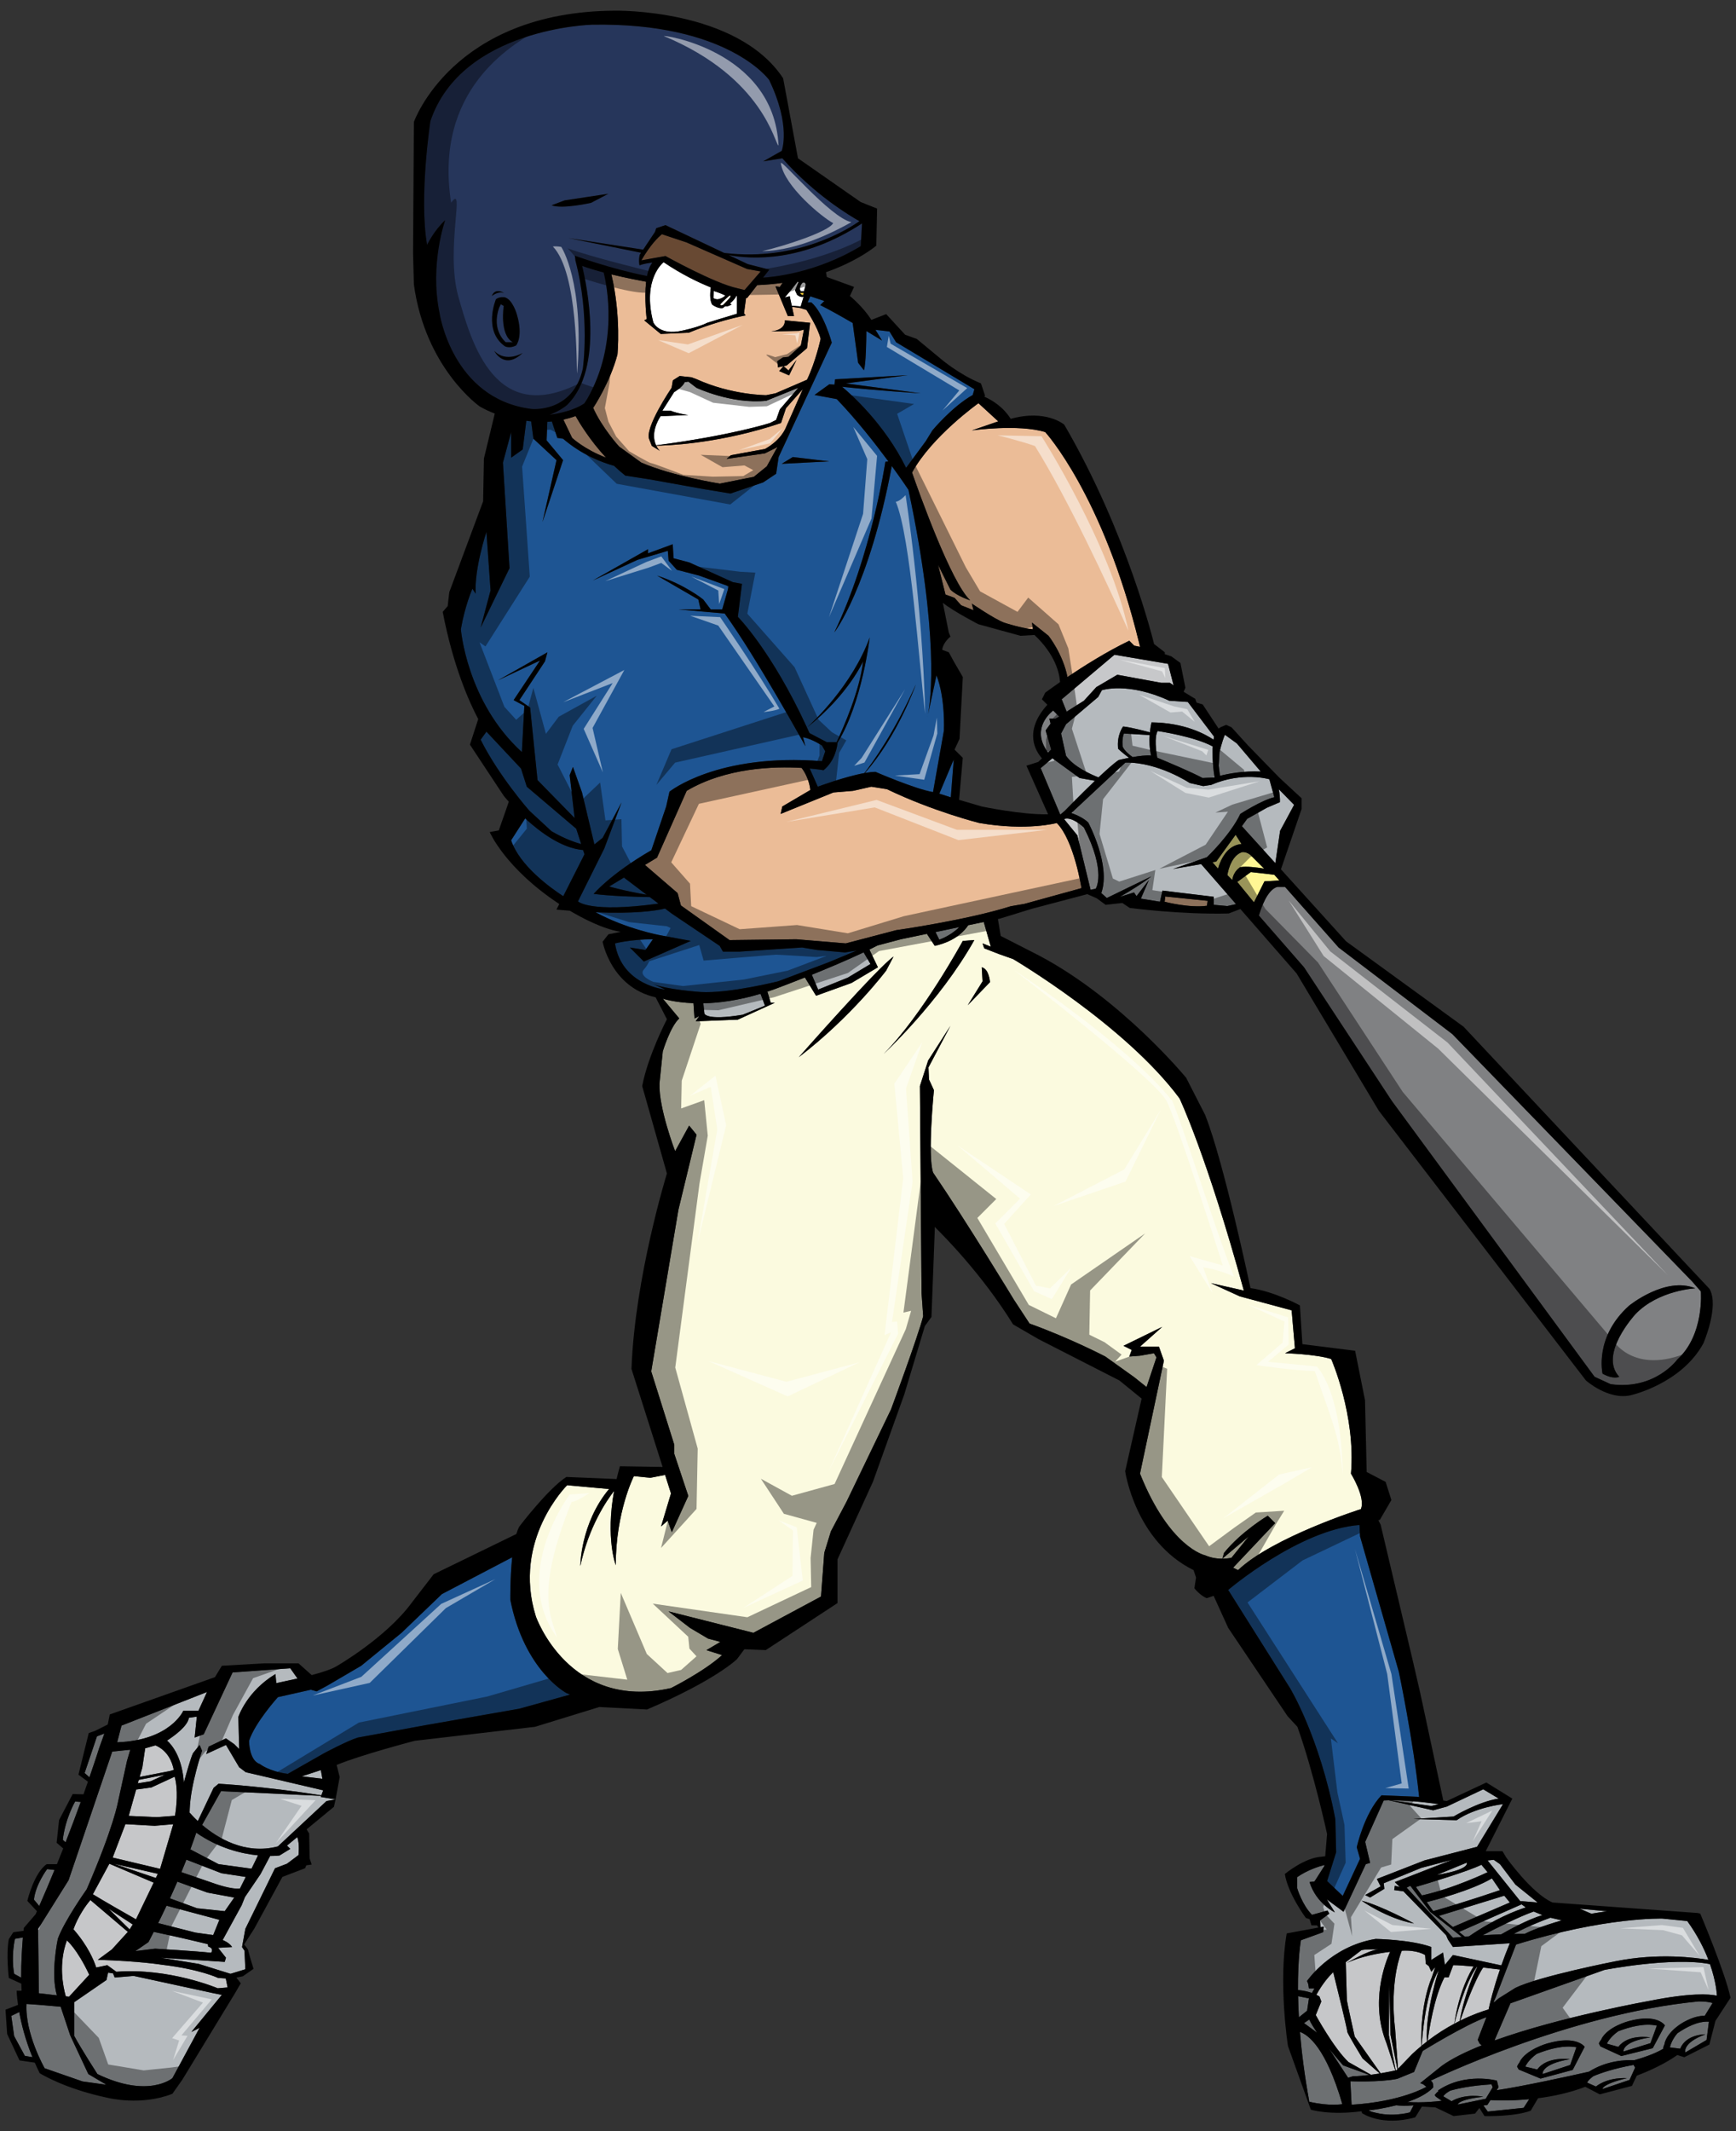 <?xml version="1.0" encoding="utf-8"?>
<!-- Generator: Adobe Illustrator 17.0.0, SVG Export Plug-In . SVG Version: 6.00 Build 0)  -->
<!DOCTYPE svg PUBLIC "-//W3C//DTD SVG 1.1//EN" "http://www.w3.org/Graphics/SVG/1.1/DTD/svg11.dtd">
<svg version="1.1" id="Layer_1" xmlns="http://www.w3.org/2000/svg" xmlns:xlink="http://www.w3.org/1999/xlink" x="0px" y="0px"
	 width="163px" height="200px" viewBox="0 0 163 200" style="enable-background:new 0 0 163 200;" xml:space="preserve">
<rect x="0" y="0" width="163" height="200" fill="#333333" stroke="none"/>
<path id="color11" style="fill:#FFF694;" d="M115.358,79.743c0,0-0.673,0.58-0.99,1.774l-0.529-0.609l0.359-0.062l1.821-2.513
	l0.556,0.868C116.187,79.243,115.741,79.383,115.358,79.743z M116.461,81.368c0.618-0.088,1.507,0.018,2.234,0.145l-1.307-1.305
	c-0.464-0.349-0.812-0.232-0.812-0.232c-1.104,0.406-1.335,2.146-1.335,2.146l0.465,0.463
	C115.821,81.716,116.461,81.368,116.461,81.368z M120.128,82.622l-0.48-0.54l-2.202-0.252l-1.275,0.929l1.567,1.915l0.986-1.973
	L120.128,82.622z"/>
<path id="color10" style="fill:#808183;" d="M118.201,85.913l4.238,4.857l8.241,12.537l19.037,25.887l1.509,0.696
	c4.179,0.58,6.268-2.322,6.268-2.322c2.554-2.322,2.205-6.384,2.205-6.384l-0.813-0.929l-22.52-23.215l-10.68-8.127l-5.03-5.687
	h-0.715C118.983,83.465,118.382,85.286,118.201,85.913z M152.967,122.518c0,0,3.424-2.784,6.21-1.624c0,0-3.484,0.175-5.63,2.437
	c0,0-3.484,3.773-1.509,5.863c0,0-0.523,0.29-1.567-0.289C150.473,128.902,149.658,125.479,152.967,122.518z M99.104,67.438h-0.579
	l0.115,0.465l-0.464,0.638l0.521,1.799l-0.296,0.281c-1.499-2.026-0.098-3.475,0.481-3.948l0.57,0.571L99.104,67.438z"/>
<path id="color9" style="fill:#684933;" d="M69.215,27.043c-2.147-0.464-6.732-3.018-6.732-3.018l-2.264,0.406
	c0.865-1.482,1.578-2.171,1.949-2.462l0.024,0.024l2.263,0.753l5.688,2.496l1.277,0.232l-1.51,1.741L69.215,27.043z"/>
<path id="color8" style="fill:#C7C8CA;" d="M101.775,77.653c2.149,4.237,1.104,5.746,1.104,5.746l-0.481,0.097l-1.241-5.107
	l-1.247-1.528C100.632,76.564,101.775,77.653,101.775,77.653z M99.687,65.62l0.464,1.16l1.624-1.026l1.162-1.277l1.974-1.16
	l4.121,0.755h0.813l0.35,0.241l-0.522-2.022l-5.033-0.851L99.687,65.62z"/>
<path id="color7" style="fill:#EBBC97;" d="M109.409,84.125l3.978,0.406l-0.062,0.465c-1.684,0.23-3.975-0.377-3.975-0.377
	L109.409,84.125z M85.636,44.345c0.606,1.747,3.657,10.323,5.461,11.989c0,0-1.237-0.387-1.856-1.006l-1.161-2.322l0.695,2.786
	l0.853,0.31l0.619,0.696l1.16,0.464l-0.155-0.62c0,0,2.168,1.471,3.018,1.781c0,0,1.625,0.541,2.71,0.618l-0.078-0.618l1.548,1.237
	c0,0,1.352,1.692,1.779,3.871c1.527-1.027,3.686-2.389,5.803-3.406l0.465,0.463l0.552,0.11l-0.086-0.343
	c-3.405-13.929-8.822-19.811-8.822-19.811c-2.554-0.774-6.888-0.154-6.888-0.154l2.478-0.851l-1.857-1.703
	C91.871,37.838,87.497,40.944,85.636,44.345z M75.774,35.632l-2.96,1.277l-0.87,0.174c0,0-3.251,0-6.559-1.509l-0.465-0.173
	l-0.58-0.059l-0.522-0.058l-0.639,0.407l-0.117,0.696c0,0-2.61,3.831-2.089,4.875l0.231,0.58l0.755,0.464
	c0,0-0.188-0.164-0.344-0.484c1.036-0.013,5.379-0.169,10.666-1.788c0.348-0.107,0.698-0.22,1.053-0.338l0.464-1.393l1.585-1.79
	l-1.585,3.589c0,0-0.405,1.16-1.973,2.031l-3.192,0.581l-0.406,0.348l3.599-0.522l1.161-0.58L72,43.759l-1.219,0.986l-3.192,0.638
	c0,0-4.411-0.695-7.371-1.973l-2.09-1.508c0,0-1.613-1.765-2.443-3.651c0.016-0.009,0.029-0.016,0.045-0.026
	c0,0,1.548-2.322,2.244-4.953c0,0,0.369-3.583-0.57-7.523c1.475,0.356,2.854,0.614,3.264,0.689
	c-0.187,1.607,0.054,3.506,0.054,3.506l-0.233,0.116l1.549,1.277l2.631-0.115c0.971-0.404,1.91-0.722,2.727-0.968l0.668-0.193
	c1.166-0.322,1.946-0.464,1.946-0.464l-0.154-0.193l0.196-1.446c0.056,0.009,0.093,0.014,0.093,0.014l0.951-1.216
	c0.837-0.035,1.634-0.107,2.382-0.215l-0.257,0.386l-0.409-0.056l1.161,2.786h0.58l-0.188-0.865l0.77,0.11l0.58,0.174
	c0,0,1.104,1.683,1.336,2.727C77.052,31.802,76.588,33.95,75.774,35.632z M73.572,34.358l0.287-0.061l1.509-1.277l0.406-0.348
	l0.291-2.379l-2.381-0.232c0,0,0.174,0.871-1.276,1.045l2.612-0.057l0.464-0.116l-0.291,1.509l-1.16,1.045l-0.524,0.058
	l-0.521,0.348l0.059,0.581l0.518-0.111l-0.402,0.459l0.929,0.407l0.697-1.451l-0.755,0.986L73.572,34.358z M56.904,42.945
	c-1.506-1.623-2.503-3.271-2.86-3.904c-0.388,0.142-0.771,0.252-1.147,0.335l0.821,1.712C53.72,41.089,54.851,42.16,56.904,42.945z
	 M91.949,77.228c0,0-4.333-1.083-8.669-3.173l-1.469-0.233l-1.703,0.387l-1.857,0.155l-4.953,2.012l0.155-0.696l2.631-1.547
	c0,0-0.065-1.069-0.815-2.075c-2.575-0.154-7.103-0.032-10.793,2.151l-2.786,6.27l-1.135,0.685l3.069,2.642l0.31,1.16l4.566,3.25
	l6.269-0.077l4.643,0.387l4.721-1.239c0,0,6.577-0.928,10.757-2.244l1.316-0.231l5.34-1.471c0,0-0.697-4.489-2.322-6.113
	C99.224,77.228,96.437,78.002,91.949,77.228z"/>
<path id="color6" style="fill:#FBFADF;" d="M117.255,144.167l-2.479,2.089l0.155-0.541c1.627-2.012,4.103-3.482,4.103-3.482
	l0.696,0.696l-3.947,4.179l0.463,0.231c3.251-3.097,11.532-5.727,11.532-5.727c0.465-1.084-0.93-3.328-0.93-3.328
	c0.465-5.494-1.857-10.757-1.857-10.757c-1.472-0.464-4.333-0.541-4.333-0.541l0.929-0.465l-0.311-3.561l-4.875-1.314l-2.708-1.238
	l3.095,0.697c-3.482-12.693-6.036-18.031-6.036-18.031c-5.107-6.888-15.632-13.079-15.632-13.079l-1.315-0.464l-1.393-0.542
	l-0.155-0.464l0.773,0.31l-0.662-2.317l-1.46,0.304c-0.313,0.487-1.177,1.502-3.139,1.936l-0.74-1.127l-2.435,0.507l-2.2,0.583
	c-0.242,0.127-0.498,0.255-0.764,0.385l0.799,1.663l-2.478,1.471l-3.328,1.199l-1.048-1.713c-1.256,0.498-2.124,0.823-2.124,0.823
	c-0.479,0.19-0.943,0.355-1.398,0.506l0.314,1.042h0.387l-3.483,1.586l-3.947,0.155l0.31-0.465l-0.425,0.195l-0.099-1.431
	c-1.84-0.066-2.881-0.427-2.881-0.427l1.548,1.857c-0.851,0.774-1.548,3.095-1.548,3.095l-0.31,3.019
	c-0.078,2.321,1.47,6.345,1.47,6.345l1.315-2.399l0.696,0.852l-1.702,7.043l-2.554,15.168l2.166,6.886v0.853l1.316,3.947
	l-1.548,3.405l-0.387-1.083l-0.62,0.54l0.928-3.095l-0.551-1.737l-1.383,0.267l-1.547-0.154c0,0-1.703,3.328-1.703,8.357
	c0,0-0.967-2.524-0.156-6.971c-0.694,0.894-2.383,3.348-3.171,7.049c0,0,0.007-4.007,2.698-7.225l-3.935-0.358
	c0,0-5.186,5.108-2.941,12.305c0,0,3.096,8.899,12.692,6.731c0,0,3.095-1.548,4.798-3.095l-1.47-0.465l1.314-0.774l-1.161-0.309
	l-1.701-1.007l-2.013-1.548l7.971,2.013l6.347-3.406l0.308-4.101l0.62-2.012l1.47-2.786l4.179-8.668c0,0,2.555-6.886,3.018-8.743
	l-0.153-2.168l-0.155-19.423l0.774-2.399l2.09-3.251l-2.061,3.902l0.049,1.127l0.463,1.007c0,0-0.618,6.19-0.076,7.738
	c3.173,4.644,7.583,11.917,7.583,11.917l1.472,2.244c3.868,1.394,7.117,3.095,7.117,3.095l2.708,1.935l1.162,0.929l0.93-2.785
	l-0.233-0.387l-1.314,0.232l-1.007,0.076l0.232-0.62l-0.774-0.387l3.638-1.778l-2.089,1.857h1.779l0.465,1.316l-2.244,10.602
	c2.785,6.966,6.113,7.662,6.113,7.662c1.236,0.542,2.476,0.231,2.476,0.231L117.255,144.167z M75.001,99.206
	c0,0,7.43-8.435,8.898-9.441l-0.695,1.316C83.204,91.08,79.952,95.414,75.001,99.206z M82.972,98.897
	c3.637-3.638,7.43-10.603,7.43-10.603l1.083-0.078C88.233,94.021,82.972,98.897,82.972,98.897z M90.864,94.33l1.394-2.244
	L92.18,90.77c0.697,0.154,0.773,1.393,0.773,1.393L90.864,94.33z"/>
<path id="color5" style="fill:#26365B;" d="M80.937,20.969l-0.113,2.127c-4.276,2.588-8.456,2.918-9.176,2.956l0.587-0.75
	l-2.031-0.522l-1.776-0.841C70.59,24.347,75.363,24.615,80.937,20.969z M55.15,37.413c2.957-5.191,1.821-10.683,1.531-11.846
	c-0.726-0.19-1.432-0.398-2.022-0.616c0.422,1.733,2.098,9.608-1.403,13.042c0,0-0.591,0.533-1.65,0.93
	c2.367-0.326,3.275-1.086,3.275-1.086L55.15,37.413z M47.49,32.111h0.658c-1.277-0.696-0.852-3.406-0.852-3.406l-0.271-0.155
	l-0.154,0.31C46.098,31.028,47.49,32.111,47.49,32.111z M49.929,38.38c-7.507-0.928-8.668-9.054-8.668-9.054
	c-0.929-4.566,0.542-8.667,0.542-8.667c-1.084,1.005-1.702,2.322-1.702,2.322c-0.774-4.489,0.31-11.608,0.31-11.608
	c2.941-8.746,15.167-9.055,15.167-9.055c12.77-0.232,16.639,5.185,16.639,5.185c2.09,4.333,1.181,6.655,1.181,6.655l-1.743,0.986
	l1.8-0.29c3.022,3.419,6.334,5.395,7.238,5.901c-0.843,0.603-5.728,3.827-12.697,2.979l-5.511-2.61l-0.87,0.289l-0.116,0.348
	l-1.109,1.665l-7.016-1.085l6.821,1.377l-0.128,0.191c-0.136,0.562-0.02,0.987-0.02,0.987c0.389-0.138,0.821-0.21,1.204-0.251
	c-0.241,0.302-0.401,0.743-0.501,1.254c-3.316-0.637-6.77-1.903-6.77-1.903l0.049,0.455c1.394,5.262,0.696,10.137,0.696,10.137
	C53.796,38.767,49.929,38.38,49.929,38.38z M51.785,19.265c1.006,0.387,3.714-0.232,3.714-0.232l1.625-0.852L53.022,18.8
	L51.785,19.265z M46.174,27.778c0,0,0.619-0.502,1.16-0.271C47.335,27.507,46.522,26.926,46.174,27.778z M47.413,32.498
	c0,0,0.426,0.232,1.045-0.077c0,0,0.696-0.813,0.077-2.902c0,0-0.387-1.431-1.16-1.625c0,0-0.504-0.078-0.813,0.194
	C46.562,28.088,45.324,31.028,47.413,32.498z M49.076,33.117c0,0-1.548,0.967-2.67-0.193C46.406,32.924,47.335,34.78,49.076,33.117z
	"/>
<path id="color4" style="fill:#1E5593;" d="M126.075,177.908l-1.469-1.394l0.85-2.707l-0.077-3.097
	c-1.471-7.739-4.257-12.305-4.257-12.305l-5.803-9.209c0,0,6.651-5.664,12.332-6.096l0.049,1.067l3.638,12.691
	c0,0,1.354,6.398,1.911,11.771l-0.189-0.026l-3.348-0.137c-1.625,1.703-2.321,4.876-2.321,4.876l0.31,1.084L126.075,177.908z
	 M47.915,150.126c0,0-0.03-2.053,0.174-3.991l-6.596,3.449l-3.792,3.637l-3.793,3.096l-3.173,1.857l-1.005,0.542l-0.542-0.155
	l-3.096,0.697c0,0-2.167,2.398-2.709,4.101c0,0,0,1.858,1.006,2.166c0,0,0.852,0.697,2.631,0.93l3.406-1.936
	c0,0,2.167-1.16,3.172-1.47l6.346-1.161l8.821-1.547l4.761-1.322l-0.35-0.148C53.178,158.869,49.231,156.781,47.915,150.126z
	 M81.035,62.061c0,0-1.379,3.135-5.271,6.212c0.08,0.175,0.159,0.34,0.24,0.521l1.625,0.851h0.919
	C79.207,68.25,80.735,64.779,81.035,62.061z M57.201,83.186c0,0,1.25,0.379,3.515,0.775l-2.13-1.611L57.201,83.186z M89.275,74.819
	l0.273-3.55c0,0-0.854,2.04-1.353,3.205L89.275,74.819z M54.262,84.58l2.476-4.954l1.626-4.333l-1.779,3.328l-0.774,0.619
	l-1.161-4.875l-0.852-2.399l-0.309,0.774l0.465,4.024l-3.482-3.56l-0.696-6.809l-1.006-0.696l2.399-3.638l0.232-0.851l-4.644,2.63
	l3.947-1.858l-2.477,3.715l1.006,0.542l-0.232,4.333c-5.185-4.721-5.727-11.531-5.727-11.531c0.387-2.244,1.084-3.792,1.084-3.792
	l0.31,0.465c-0.154-2.323,1.006-5.804,1.006-5.804l0.388,5.494l-0.929,3.482l2.709-5.572l-0.62-9.903l0.774-2.863v2.399l1.084-0.773
	l0.337-2.691c0.148,0.022,0.301,0.043,0.457,0.06l0.212,1.625l2.166,2.011l-1.316,5.805l1.934-5.805l-1.547-1.857l0.068-1.737
	c0.14-0.007,0.281-0.018,0.426-0.032l0.512,1.539l0.541,0.077c1.76,1.514,3.642,2.225,4.79,2.545
	c0.332,0.316,0.684,0.626,1.054,0.917l2.264,0.35l5.166,0.927l2.437,0.406l3.076-1.045l1.219-0.813l0.232-1.567l4.991-10.738
	c0,0-0.755-2.786-1.916-3.773h-0.349l0.247-0.575l1.319,0.44l-0.386,0.387c0.887,0.443,2.017,1.081,3.046,1.679l0.514,3.738
	l0.541,0.696c0.193-0.514,0.226-2.877,0.232-3.677c0.863,0.516,1.472,0.89,1.472,0.89l-0.618-1.005l1.315,0.154l0.619,1.007
	l1.549,0.928l5.804,3.483l-0.155,0.542c-1.935,1.084-3.791,3.327-3.791,3.327l-0.619,1.006l-1.849,2.507l-0.009-0.032
	c-2.013-4.093-5.185-6.903-5.995-7.578c3.346,0.362,7.388,0.613,7.388,0.613l-7.042-0.928l5.806-0.773l-6.811,0.387l-0.063,0.501
	l-0.479-0.037l-1.394,1.006l2.09,0.386c1.853,1.933,3.599,4.159,4.85,5.85l-0.284,0.031c0,0-1.315,8.821-4.798,16.02
	c0,0,3.235-4.145,5.403-15.614c0.965,1.324,1.563,2.227,1.563,2.227c2.904,13.646,2.094,19.742,1.841,21.071l-0.063,0.286
	c0,0,0.024-0.092,0.063-0.286l0.789-3.661c0.851,2.166,0.697,5.186,0.697,5.186l-1.021,5.767c-1.695-0.29-5.401-1.898-5.401-1.898
	c-0.283,0-0.625,0.041-0.993,0.106c3.075-3.469,4.784-8.309,4.784-8.309c-2.002,4.49-4.045,7.307-4.837,8.318
	c-1.842,0.33-4.371,1.278-4.371,1.278l-0.759-1.707c0.814,0.073,1.3,0.16,1.3,0.16c1.127-0.915,1.293-2.338,1.313-2.589
	c2.322-3.733,3.021-9.871,3.021-9.871c-1.653,4.528-5.37,7.983-5.892,8.453c-3.318-7.204-6.49-10.388-6.49-10.388l0.388-3.096
	l-0.852-0.154l-4.101-1.857l-1.47-0.388l-0.077-1.316l-2.321,0.853v-0.388l-5.185,2.94l4.178-1.934l2.864-0.85l0.077,0.927
	l0.773,0.852l2.09,0.543l2.786,1.005l-0.619,2.167h-1.077l-0.703-0.929c0,0-1.701-1.392-4.333-2.243l3.87,2.243l0.214,0.929h-2.071
	l4.333,0.387c3.018,4.179,7.584,12.46,7.584,12.46l-0.231-0.852c0.851,0.155,1.779,0.775,1.779,0.775l0.31,0.541l-0.31,0.929
	c-9.828-0.774-14.315,2.863-14.315,2.863L62.55,75.68l-1.392,4.102c-3.87,2.244-5.417,4.101-5.417,4.101
	c1.64,0.205,3.917,0.274,5.273,0.298l0.222,0.166l0.593,0.445C55.306,85.692,54.262,84.58,54.262,84.58z M73.395,43.526l4.469-0.231
	l-3.425-0.407L73.395,43.526z M54.75,79.767c-1.975-0.163-3.998-1.643-5.438-2.966l-1.319,2.051
	c0.794,2.382,3.699,4.469,4.894,5.246l1.994-3.929L54.75,79.767z M51.785,78.002c1.214,0.709,2.227,1.052,2.785,1.206l-0.464-1.439
	l-4.644-3.946l-0.542-1.702l-3.246-3.463l-0.545,0.754c1.702,3.405,4.566,6.656,4.566,6.656L51.785,78.002z M61.303,92.318
	c1.161,0.543,4.489,0.773,4.489,0.773c2.63,0.155,7.273-1.005,7.273-1.005l4.722-1.78l2.644-1.102l-1.097,0.173l-2.631-0.233
	l-1.393-0.232l-5.881,0.387H67.88l-0.311-0.541l-4.487-3.019l-0.641-0.481c-0.98,0.234-2.928,0.498-6.512,0.351
	c2.776,1.53,5.992,2.143,5.992,2.143l2.94,0.542l-4.409,1.936l-1.316-1.316l1.471,0.232l0.696-1.004
	c-2.09,0-3.559,0.387-3.559,0.387c0.619,3.947,4.72,4.334,4.72,4.334L61.303,92.318z"/>
<path id="color3" style="fill:#C6C7C9;" d="M136.552,189.9c-0.785,0.421-1.633,0.946-2.502,1.611
	c0.134-1.038,0.594-4.068,1.575-5.964h0.394l0.429-1.141c0.461,0,1.179,0.055,1.912,0.127
	C138.04,185.035,136.998,186.856,136.552,189.9z M131.143,194.256l0.067-0.071l-0.649-3.237l-0.115-4.721l-0.039,4.759l0.638,3.293
	C131.107,194.264,131.143,194.256,131.143,194.256z M132.595,192.746c0.287-0.27,0.575-0.518,0.862-0.758
	c-0.13-4.047,0.975-6.42,0.975-6.42l0.33-0.988l-0.367,0.447l-0.231-0.523l-0.292-0.232l-0.058-0.813c0,0-0.733-0.504-2.197-0.408
	c-1.217,3.224-0.626,7.315-0.626,7.315l0.272,3.765L132.595,192.746z M133.482,191.969c0.166-0.139,0.335-0.275,0.5-0.403
	c-0.183-2.779,1.109-6.693,1.109-6.693C133.897,186.859,133.557,190.858,133.482,191.969z M138.709,184.569
	c-0.014,0-0.025-0.002-0.039-0.004c-1.12,1.503-1.99,4.847-2.113,5.331c0.17-0.092,0.336-0.176,0.498-0.259
	C137.548,186.98,138.423,185.128,138.709,184.569z M140.839,184.816c-0.333-0.042-0.92-0.114-1.579-0.188
	c-0.816,1.208-1.843,4.078-2.155,4.986c1.129-0.558,2.076-0.884,2.665-1.056C139.912,187.899,140.236,186.575,140.839,184.816z
	 M131.01,194.286c-0.224-0.699-0.773-2.411-0.832-2.566c-1.535-3.831-0.147-7.479,0.342-8.564c-1.076,0.134-2.786,0.433-4.078,1.06
	c0,0,2.032-1.22,2.96-1.277c0,0-0.983-0.059-1.566,0.059l-1.476,1.127c0.031,1.056,0.102,3.484,0.102,3.576
	c0,0.115,0.733,3.404,0.733,3.404l2.437,3.454C130.278,194.447,130.783,194.338,131.01,194.286z M128.731,194.691
	c0.288-0.037,0.565-0.078,0.818-0.119l-1.618-1.417c0,0-1.47-2.399-1.431-2.516c0.031-0.098-0.974-4.181-1.319-5.574
	c-0.4,0.387-1.009,1.076-1.583,2.125c0.189,0.09,0.29,0.16,0.29,0.16l0.175,0.464l-0.522,1.277c0,0,1.682,3.094,3.075,4.411
	L128.731,194.691z M13.032,167.016l-0.096,0.328l1.2-0.192l1.354-0.619L13.032,167.016z M14.213,167.732l-1.43,0.192l-0.697,2.476
	l2.631,0.117l1.715-0.128c0.144-0.88,0.313-2.455-0.031-3.667L14.213,167.732z M14.597,163.78l-0.964,0.275h-0.001l-0.271,1.818
	l-0.252,0.871l2.883-0.563l0.322-0.102C16.186,165.403,15.79,164.293,14.597,163.78z M6.177,187.334l0.306,0.034l1.897-2.063
	c-1.142-2.435-2.098-3.22-2.098-3.22C5.485,184.247,5.9,186.361,6.177,187.334z M20.482,185.607c0,0-1.665-0.813-5.262-1.237
	c0,0-2.09-0.348-6.036-0.464l1.315-0.969l1.508-1.653l-3.52-2.989c-1.162,1.394-1.587,2.747-1.587,2.747
	c1.366,1.562,1.928,2.941,2.135,3.588l1.038-0.222l0.851,0.619c4.953-0.387,9.519,1.548,9.519,1.548l0.93-0.079l-0.17-0.841
	L20.482,185.607z M14.818,175.834l-4.126-0.943l3.94,1.336L14.818,175.834z M12.782,180.075l1.624-3.367l0.022-0.045l-4.161-1.774
	l-1.549,2.864c0.919,0.569,3.232,1.889,4.045,2.351L12.782,180.075z M12.464,180.589l-2.274-1.482l1.984,1.949L12.464,180.589z
	 M16.269,171.179l-1.745,0.15l-2.747-0.155l-1.199,3.136l4.456,1.061L16.269,171.179z"/>
<path id="color2" style="fill:#B5BABE;" d="M132.73,197.564l-0.35,0.657c0,0-2.001,0.59-3.865-0.185
	c0.55-0.065,1.534-0.212,2.58-0.479C131.494,197.604,132.028,197.622,132.73,197.564z M139.944,197.066l-0.289,0.458l-0.371,0.053
	l0.41,0.567l3.367-0.35l0.523-0.812C141.736,197.157,140.309,197.089,139.944,197.066z M113.85,70.263l0.023-0.216
	c-1.758-0.953-5.171-1.448-5.171-1.448c-0.335,0.55-0.142,1.939-0.045,2.503c0.962,0.398,3.264,1.364,4.262,1.908l1.103-0.058
	c0,0,0.013-0.004,0.024-0.008C113.813,71.64,113.85,70.263,113.85,70.263z M99.527,76.387l0.041,0.05l0.409-0.352
	c0,0,1.439-1.484,2.836-2.819l-1.445-0.257l-2.553-1.857l-1.103,0.929L99.527,76.387z M105.529,68.832
	c-0.193,0.426-0.115,1.237-0.115,1.237c0.181,0.425,0.715,0.823,0.939,0.975c0.602-0.106,1.275-0.189,1.731-0.142
	c-0.162-0.68-0.175-1.369-0.136-1.927L105.529,68.832z M134.395,169.473l0.696-0.175c0,0-2.508-0.385-4.578-0.363L134.395,169.473z
	 M90.081,86.995l-2.244,0.469l0.357,0.714C88.194,88.178,89.198,87.852,90.081,86.995z M149.615,194.82
	c-0.51,0.364-0.592,0.608-0.592,0.608l0.824,0.366c1.21-0.928,2.907-0.783,2.907-0.783c-2.35,0.56-2.293,1.021-2.293,1.021
	l2.546-0.857l0.522-1.156l-0.147-0.253C151.537,194.104,150.313,194.525,149.615,194.82z M137.719,174.787l-2.811,1.151
	C137.801,175.463,137.779,174.923,137.719,174.787z M123.186,187.021c-0.324-0.114-0.762-0.223-1.313-0.276
	c-0.022-3.06,0.275-4.675,0.275-4.675l2.088-0.756l0.06-0.523l-0.311,0.058l-0.038-0.639l0.87-0.639l-0.173-0.291l-1.454,0.407
	c-0.927-0.929-1.392-2.495-1.392-2.495v-1.044c0.956-0.666,2.03-1.003,2.563-1.142l-0.008,0.096l-0.93,1.451l-0.464,0.058
	c0.639,2.03,2.379,2.843,2.379,2.843l-0.755-1.216l1.104,0.812l0.464,0.349l2.09-4.469l0.406-0.116l-0.465-1.974l1.742-3.889
	c0.153-0.008,0.314-0.013,0.477-0.016l4.165,0.943l1.276-0.348l3.425-1.624l1.452,0.869c-1.917,0.29-4.238,1.684-4.238,1.684
	l-3.773,0.231l4.063,0.116c1.74-1.218,4.354-1.509,4.354-1.509l-2.438,4.005l-4.933,1.276l-4.47,1.741l0.349,0.697l-1.451,0.813
	l0.465,0.231l1.336-0.813l-0.059-0.524l3.538-1.449l2.893-0.752l-4.923,1.911l-0.465,0.175l0.465,0.465l-0.465-0.116l-0.059,0.406
	l0.87,0.116l4.004,4.121l0.177,0.405l0.463,0.697l5.34-0.349c-0.305,0.738-0.567,1.434-0.793,2.077l-4.547-0.976l-0.753,0.93
	l-0.177-1.161l-1.101,0.696V182.7c-1.915-0.696-5.224-0.755-5.224-0.755c-4.238,0.696-6.441,3.948-6.441,3.948l0.115,0.288
	l0.058,0.407h0.522L123.186,187.021z M127.836,178.352c0,0,2.378,1.686,4.933,2.148C132.768,180.5,129.692,178.816,127.836,178.352z
	 M112.977,73.764l-1.276-0.291c0,0-2.96-1.974-6.036-1.915l-5.073,4.73c0.498,0.185,1.184,0.493,1.59,0.9
	c0,0,2.148,4.004,1.22,6.615l0.522,0.463l4.179-2.03c-0.8,0.64-2.023,1.385-2.96,1.926l1.336-0.417l0.231,0.349l1.16-1.51
	l-0.754,1.741l1.797,0.291l0.233-1.046l4.816,0.582v0.754l1.278,0.117l0.817-0.183l-3.276-3.754l-2.65,0.456l3.191-1.104
	c0,0,2.205-2.089,3.136-4.062c0,0,1.973-1.277,3.191-1.568l-0.464-1.682c0,0-2.497-0.754-5.458,0.522L112.977,73.764z
	 M122.056,190.67c0.156,1.896,0.432,4.084,0.881,6.554c1.952,0.452,3.1,0.223,3.1,0.223
	C124.492,192.13,122.822,190.933,122.056,190.67z M122.903,187.523l-1.021-0.205c0.01,0.609,0.035,1.271,0.076,1.983l0.77-0.616
	L122.903,187.523z M117.1,76.839l-0.497,0.687l3.144,3.472l0.448-3.034l1.315-2.438l-1.437-1.466
	c0.072,0.418,0.121,0.854,0.103,1.214l-1.221,0.522L117.1,76.839z M118.376,72.402l-2.244-2.642l-1.122-0.813
	c-0.271,0.618-0.503,1.625-0.503,1.625l-0.078,1.277l0.119,0.951C115.284,72.613,116.724,72.326,118.376,72.402z M128.584,194.709
	l-2.47-0.899c0,0-0.609-0.678-1.315-1.556l1.776,2.716l0.446-0.135C127.547,194.82,128.082,194.774,128.584,194.709z
	 M133.638,195.59l-0.287-0.116l2.029-1.625c0.936-0.676,2.246-1.318,3.743-1.915l-0.2-0.175l-0.175-0.347l0.818-2.125
	c-1.985,0.701-5.985,3.169-5.985,3.169l-0.814,1.974l-1.566,0.64c-1.682,0.349-4.412,0.23-4.412,0.23l0.115,2.204
	c4.702-0.288,7.023-1.681,7.023-1.681L133.638,195.59z M140.158,195.862l-0.116-0.272c-1.868,0.113-3.132,0.383-3.865,0.589
	c-0.55,0.302-0.661,0.533-0.661,0.533l0.775,0.464c1.315-0.774,2.98-0.425,2.98-0.425c-2.399,0.271-2.399,0.733-2.399,0.733
	l2.63-0.54L140.158,195.862z M151.947,190.607c-0.828,0.583-1.072,1.168-1.072,1.168l1.08,0.3c0.936-1.252,2.99-0.888,2.99-0.888
	c-2.675,0.394-2.514,1.326-2.514,1.326l2.536-0.785l0.605-1.648C154.414,189.822,153.009,190.2,151.947,190.607z M160.799,187.958
	l-0.735,1.205c-0.455-0.017-1.083,0.106-1.917,0.554c0,0-1.539,0.788-1.862,2.054c0,0,0.014-0.014,0.035-0.033
	c-0.074,0.153-0.133,0.314-0.159,0.483l0.017,0.026c-0.857,0.52-2.113,0.907-2.73,1.079c-0.774-0.038-2.586,0.013-4.248,1.076
	c-1.864,0.42-6.169,1.364-8.677,1.74l0.181-0.282l-0.155-0.62c0,0-2.979-0.813-5.533,0.93l0.063,0.042
	c-0.138,0.111-0.263,0.237-0.371,0.384l0.116,0.153l0.553,0.381c-0.49,0.068-1.753,0.206-3.237,0.119
	c0.962-0.325,1.871-0.77,2.434-1.37c0,0,0.057-0.463-0.231-0.639c0,0,12.941-6.268,25.131-7.429
	C159.467,187.814,160.207,187.784,160.799,187.958z M148.787,192.069c0,0-0.734-1.122-3.52-0.311c0,0-1.973,0.542-2.594,1.741
	c0,0,0.02-0.012,0.049-0.026c-0.119,0.14-0.216,0.289-0.278,0.452l0.154,0.273l2.05,0.851l3.019-0.814L148.787,192.069z
	 M156.324,190.062c0,0-0.684-1.142-3.403-0.4c0,0-1.928,0.491-2.561,1.674c0,0,0.02-0.01,0.047-0.025
	c-0.118,0.137-0.216,0.285-0.282,0.445l0.144,0.275l1.964,0.902l2.947-0.734L156.324,190.062z M144.288,192.731
	c-0.838,0.605-1.073,1.195-1.073,1.195l1.124,0.273c0.928-1.278,3.055-0.97,3.055-0.97c-2.746,0.465-2.552,1.395-2.552,1.395
	l2.591-0.851l0.581-1.666C146.813,191.881,145.373,192.295,144.288,192.731z M122.437,189.844l1.234,0.901
	c-0.301-0.44-0.565-0.866-0.741-1.236L122.437,189.844z M132.938,177.066l0.571,0.799c2.988-0.651,6.167-2.183,6.167-2.183
	l-0.581-0.696C137.88,175.594,133.929,176.776,132.938,177.066z M160.559,184.309c-3.521-0.7-9.912,0.544-9.912,0.544l-8.821,3.135
	l-1.453,3.365c-0.003,0.046-0.02,0.081-0.033,0.12c6.176-2.227,14.546-3.717,14.546-3.717c3.822-0.757,5.571-0.65,6.325-0.484
	C161.203,187.15,161.148,185.992,160.559,184.309z M30.154,168.521l-9.401-0.44l-1.777,3.166c1.421,1.21,4.019,2.83,7.116,2.02
	l4.565-4.257l0.853-0.155l-1.393-0.23L30.154,168.521z M156.796,192.122l0.965,0.123c0.565-1.381,2.362-1.349,2.362-1.349
	c-2.188,0.811-1.884,1.704-1.884,1.704l2-1.173l0.22-1.719c-1.024-0.071-2.143,0.523-2.966,1.093
	C156.895,191.508,156.796,192.122,156.796,192.122z M140.247,187.915l0.474-0.394l1.567-0.985c2.264-1.104,9.403-2.496,9.403-2.496
	c4-0.811,7.567-0.33,8.72-0.132c-0.413-1.073-1.035-2.323-1.988-3.641l-2.322-0.23c0,0-5.341-0.176-13.756,2.438L140.247,187.915z
	 M137.936,181.699c2.39-1.645,4.381-2.41,5.325-2.712l-0.395-0.286l-5.871,2.59l0.548,0.441
	C137.667,181.721,137.798,181.711,137.936,181.699z M141.766,178.526l-0.522-0.638l-6.128,1.89l1.303,1.048L141.766,178.526z
	 M132.072,177.133l4.354,4.701c0,0,0.316-0.031,0.83-0.078l-2.979-2.358l-1.857-2.439L132.072,177.133z M142.984,178.41l1.393,0.116
	l-2.089-1.683l-1.451-1.916l-0.579-0.406l-0.581,0.059l3.076,3.83H142.984z M133.959,178.491l0.608,0.85
	c3.076-0.871,6.268-1.975,6.268-1.975l-0.754-1.102C138.169,177.402,134.692,178.308,133.959,178.491z M150.898,179.351
	c-0.744-0.067-1.615-0.149-2.575-0.243l1.1,0.473C149.893,179.499,150.41,179.417,150.898,179.351z M143.158,181.47
	c0.548-0.28,1.586-0.715,3.482-1.268c-0.412-0.097-0.796-0.186-1.064-0.25c-0.85,0.308-2.156,0.828-3.456,1.524
	C142.475,181.47,142.82,181.468,143.158,181.47z M139.201,181.607c0.552-0.036,1.148-0.07,1.757-0.094
	c0.733-0.426,2.484-1.39,3.865-1.804l-0.817-0.337C142.583,179.88,140.439,180.961,139.201,181.607z M76.819,92.86l2.786-1.123
	l2.127-1.278l-0.643-1.091c-1.584,0.749-3.401,1.51-4.867,2.1L76.819,92.86z M5.12,175.477l-0.695-0.084
	c0,0-1.084,1.433-1.239,2.864l0.499,0.599C4.191,177.708,4.67,176.576,5.12,175.477z M1.058,189.169l0.271,1.896l1.007,1.857
	l0.71,0.118c-0.673-1.651-1.04-3.126-1.24-4.232L1.058,189.169z M1.406,181.933c0,0-0.388,1.585-0.077,3.286l0.66,0.361
	c-0.011-1.453,0.085-2.884,0.161-3.773L1.406,181.933z M6.59,190.985l-0.874-2.621l-0.02-0.06l-2.124-0.182l-1.083-0.078
	c-0.154,2.786,1.703,6.036,1.703,6.036l3.56,1.237l2.244,0.311l-1.703-1.006L6.59,190.985z M17.872,173.542l2.649,1.388l3.096,0.426
	l0.608-1.254c-1.51-0.147-3.671-0.647-5.8-2.125C18.33,172.265,18.149,172.799,17.872,173.542z M20.057,187.04l-7.507-1.626
	l-1.78,0.154l-0.155-0.388l-0.464-0.075l-0.154,0.694l-3.017,2.074v3.189c0.619,1.162,2.167,3.561,2.167,3.561
	c4.798,2.321,7.041,0.387,7.041,0.387l2.554-4.722l-0.774,0.388l2.863-3.482L20.057,187.04z M22.687,178.797l-1.78,3.252
	c0,0,0.619,0.23,0.891,0.657l-1.316,0.076l0.735,0.928l-0.117,0.389l-5.996-0.389l3.56,0.581l2.979,0.928l1.393-0.426l-0.077-1.74
	l-0.232-0.347l0.31-1.703l2.786-5.688l1.122-0.426l1.083-0.813c0,0,0.129-1.036-0.116-1.688l-0.967,0.797l0.31,0.31l-1.006,0.619
	c0,0-0.326,0.044-0.882,0.045l-0.899,1.696l-1.47,2.166L22.687,178.797z M7.581,169.093l-0.525-0.046c0,0-0.929,1.586-1.16,3.599
	l0.263,0.233C6.691,171.508,7.169,170.229,7.581,169.093z M9.319,164.016l0.483-1.344l-0.697,0.262l-1.16,3.443l0.453,0.401
	C8.992,165.06,9.319,164.016,9.319,164.016z M66.14,95.105c0,0,0.116,0.696,3.598,0.116l2.091-0.851l-0.418-1.114
	c-2.107,0.632-3.928,0.861-5.372,0.892L66.14,95.105z M3.65,187.042l1.694,0.196c-0.621-2.045,0.085-5.306,0.085-5.306
	c0.619-1.704,2.709-4.645,2.709-4.645c2.554-5.882,2.94-8.202,2.94-8.202l0.851-3.869l0.303-1.027l-0.225,0.02l-1.47,0.154
	l-4.101,12.074l-2.863,4.566L3.65,187.042z M103.46,64.768l-0.349,0.638l-3.018,2.554l-0.464,0.871l0.464,2.089
	c0.724,1.043,2.365,1.765,3.05,2.03c0.762-0.716,1.471-1.35,1.882-1.624c0,0,0.422-0.107,0.978-0.217
	c-0.663-0.497-1.017-0.847-1.017-0.847c-0.154-1.277,0.467-2.09,0.467-2.09c0.692,0.065,2.113,0.44,2.517,0.55
	c0.058-0.56,0.152-0.936,0.152-0.936c3.094,0.029,5.064,1.112,5.827,1.627l0.035-0.302l-2.456-3.241l-1.742-0.117
	C105.896,63.956,103.46,64.768,103.46,64.768z M19.824,183.247c0,0,0.309-0.425-0.271-0.58l-0.04-0.23c0,0-2.794-0.683-5.077-1.154
	c-0.16,0.314-0.323,0.634-0.494,0.959l-1.239,0.853l1.858-0.231C14.562,182.86,18.509,183.092,19.824,183.247z M28.337,166.687
	l1.934,0.232l-0.144-0.816L28.337,166.687z M15.957,178.138l2.553,0.931l2.593,0.272l0.89-1.277l-2.515-0.466l-2.824-1.029
	C16.439,177.065,16.211,177.584,15.957,178.138z M22.533,177.212l0.541-1.084l-2.282-0.349l-3.288-1.272
	c-0.142,0.361-0.3,0.751-0.474,1.171l3.221,1.108C20.25,176.786,21.799,177.327,22.533,177.212z M22.455,165.835l-1.237-2.09
	l-1.857,0.852l0.231-0.694l1.626-0.775l0.774,0.542l0.464,0.463l-0.076-3.016c0,0,0.774-2.4,3.482-4.025l0.077,0.853l1.779-0.387
	c0,0,0.083-0.019,0.214-0.048l-0.678-0.961l-5.417,0.389l-2.709,5.803l-0.852,0.31l0.203-1.963l-0.744,0.106
	c-0.114,0.789-1.372,1.698-2.05,2.136c0.494,0.447,1.417,1.592,1.575,3.945c0.276-1.003,0.671-2.373,0.859-2.755l0.62-0.773
	l0.232,0.543c0,0-1.083,3.173-1.161,5.495c-0.009,0.271-0.016,0.479-0.021,0.644l0.007,0.02c0.007-0.184,0.014-0.355,0.014-0.355
	s0.272,0.336,0.762,0.795l1.483-3.117l0.464-0.387c0,0,4.166,0.222,9.653,1.085l0.175-0.466l-7.274-1.702L22.455,165.835z
	 M20.598,180.152l-4.96-1.326c-0.244,0.523-0.509,1.069-0.788,1.635l3.504,0.891l1.664,0.231L20.598,180.152z M17.213,160.535h1.419
	l0.806-1.762l-8.029,3.154l-0.405,1.567C15.993,163.32,17.213,160.535,17.213,160.535z"/>
<path id="color1" style="fill:#F2CA30;" d="M75.094,27.486l0.361-0.016l-0.048,0.235C75.408,27.706,75.252,27.706,75.094,27.486z
	 M67.619,28.566l0.058,0.087l0.131-0.015l0.086-0.029c0,0,0.581-0.581,0.653-0.697c0,0,0.146-0.275-0.086-0.145
	C68.462,27.769,67.895,28.246,67.619,28.566z"/>
<path id="fill" style="fill:#FFFFFF;" d="M75.658,26.713l-0.174,0.619h-0.31L75.095,27.1c0.04-0.387,0.252-0.562,0.252-0.562
	C75.601,26.385,75.658,26.713,75.658,26.713z M74.845,27.662l-0.193-0.406c0.077-0.232,0.329-0.774,0.329-0.774l-0.082-0.068
	l-0.576,0.745l-0.638,0.753l0.465-0.115l0.194,0.892l0.836,0.065l0.274-0.908C75.112,27.931,74.845,27.662,74.845,27.662z
	 M65.386,36.387l-0.755-0.579l-0.348,0.058c-0.175,0.464-0.986,0.929-0.986,0.929l-1.102,1.741h0.754
	c0.696,0.291,1.683,0.407,1.683,0.407l-2.611,0.117c-0.804,1.293-0.66,2.202-0.42,2.725c7.053-0.921,10.693-2.087,10.693-2.087
	l0.58-0.29l0.349-0.987l1.741-2.031l-3.018,1.219C68.693,37.953,65.386,36.387,65.386,36.387z M64.051,31.028
	c0,0,1.509-0.309,2.36-0.735c0,0,1.471-0.464,2.786-0.851v-1.666c-0.015-0.004-0.032-0.009-0.048-0.013
	c-0.188,0.384-0.61,0.711-0.61,0.711l0.155,0.117l-0.387,0.155h-0.231l-0.193,0.155c-0.426,0.116-1.005-0.31-1.005-0.31
	c-0.294-0.456-0.177-1.345-0.131-1.618c-1.265-0.508-2.794-1.258-4.435-2.367c0,0-2.052,1.548-0.968,5.65
	C61.342,30.253,61.884,31.53,64.051,31.028z M68.099,27.725c0,0-0.479-0.232-1.088-0.421l-0.003,0.073l-0.026,0.594
	c0,0,0.159,0.117,0.406,0.117C67.388,28.088,67.867,28.014,68.099,27.725z M67.619,28.566l0.058,0.087l0.131-0.015l0.086-0.029
	c0,0,0.581-0.581,0.653-0.697c0,0,0.146-0.275-0.086-0.145C68.462,27.769,67.895,28.246,67.619,28.566z"/>
<path id="outline" d="M152.921,189.661c0,0-1.928,0.491-2.561,1.674c0,0,0.02-0.01,0.047-0.025
	c-0.118,0.137-0.216,0.285-0.282,0.445l0.144,0.275l1.964,0.902l2.947-0.734l1.145-2.137
	C156.324,190.062,155.641,188.92,152.921,189.661z M154.966,191.728l-2.535,0.785c0,0-0.161-0.935,2.514-1.326
	c0,0-2.055-0.364-2.99,0.888l-1.08-0.3c0,0,0.244-0.585,1.072-1.168c1.063-0.406,2.468-0.784,3.625-0.526L154.966,191.728z
	 M87.072,67.321l0.063-0.286C87.099,67.229,87.072,67.321,87.072,67.321z M77.864,43.294l-4.469,0.231l1.045-0.638L77.864,43.294z
	 M159.643,179.571l-0.232-0.058l-13.639-0.987c-1.974-0.869-4.353-4.236-4.353-4.236l-0.347-0.582h-1.568l2.495-4.932l-2.439-1.51
	l-3.715,1.741l-0.326-0.048l-2.167-10.091l-0.696-3.018l-3.02-12.769l-0.214-0.428l0.14-0.037l1.081-1.856l-0.541-1.703l-1.78-0.929
	l-0.155-6.731l-0.929-4.645l-4.951-0.62l-0.233-3.636c0,0-2.399-1.314-4.643-1.624c0,0-2.476-11.764-4.256-16.252l-1.781-3.482
	c0,0-6.035-7.352-13.774-11.453l-3.637-1.858l-0.264-1.586l0.187-0.039l3.019-0.929l5.186-1.368l0.885,0.386l0.836,0.616
	l1.568-0.174l0.696,0.464c0,0,4.817,0.639,9.287,0.522l1.103-0.419l5.281,6.049l7.72,12.885l19.442,25.305
	c0,0,2.091,1.858,4.181,1.393c0,0,4.759-1.044,6.848-4.875c0,0,1.51-3.483,0.579-5.107l-23.099-24.61l-11.028-8.01l-6.121-6.761
	l0.009-0.009l1.934-5.65v-1.005l-2.089-1.934l-0.403-0.414c0-0.005-0.004-0.012-0.004-0.012c-0.002-0.001-0.006-0.001-0.01-0.002
	l-2.523-2.592l-1.549-1.703l-0.503-0.231l-0.542,0.231l-0.17,0.122l-1.494-2.268l-0.578-0.174l-0.118-0.35l-1.091-0.663l0.163-0.381
	l-0.466-2.323l-0.85-0.619l-0.619-0.207v-0.18l-1.007-0.775c0,0-2.476-10.369-8.434-20.583c0,0-1.703-1.471-5.031-0.542
	c0,0-0.677-1.285-2.472-2.085l0.072-0.083l-0.387-1.16c-2.09-0.851-3.791-2.322-3.791-2.322l-2.243-1.857l-1.085-0.387l-1.779-1.935
	l-1.393,0.542c-0.775-1.238-2.013-2.244-2.013-2.244l0.387-0.852l-2.554-0.928l-0.081-0.45c3.093-1.085,4.724-2.491,4.724-2.491
	l0.075-3.48l-1.548-0.619l-5.881-4.102l-1.393-7.505c-4.335-6.576-15.788-6.345-15.788-6.345
	C42.498,1.08,38.861,11.449,38.861,11.449l-0.078,12.305l0.078,2.941c1.084,7.893,6.191,11.454,6.191,11.454
	c0.485,0.272,0.953,0.489,1.404,0.66l-1.018,4.214l-0.077,4.025l-3.174,8.512l-0.154,1.316l-0.465,0.541
	c0.993,5.18,2.53,8.545,3.335,10.059l-0.779,2.401l3.172,4.799c0,0,0.174,0.217,0.479,0.558l-0.941,2.692l-0.853,0.154
	c0,0,1.439,3.391,6.533,6.752l-0.265,0.522c0.437,0.041,0.851,0.075,1.255,0.106c1.08,0.643,3.077,1.716,4.782,1.981l-1.161,0.233
	l-0.542,0.695c0,0,0.772,4.27,4.978,5.219l1.059,2.056c0,0-1.779,3.406-2.322,6.27l2.322,8.203c0,0-3.019,9.75-3.328,18.34
	l2.924,9.198l-4.008-0.066c-0.12,0.413-0.222,0.813-0.313,1.202l-4.716-0.196c-1.702,1.083-4.411,4.643-4.411,4.643
	c-0.108,0.192-0.203,0.434-0.287,0.711l-7.762,3.776l-2.09,2.709c-2.4,3.251-6.965,5.882-6.965,5.882
	c-0.478,0.319-1.507,0.637-2.396,0.871l-1.242-1.104h-3.173l-4.023,0.231l-0.649,1.068l-9.875,3.499l-0.174,0.87l-0.03,0.082
	l-1.189,0.595l-0.58,0.196l-0.967,3.907l0.89,0.66c-0.128,0.369-0.267,0.766-0.417,1.185l-1.015-0.025l-1.276,2.438l-0.232,2.128
	l0.619,0.539c-0.19,0.48-0.386,0.974-0.589,1.474H4.387c-1.2,0.813-1.82,3.443-1.82,3.443l0.902,0.971
	c-0.042,0.095-0.084,0.191-0.127,0.287l-1.103,1.277c0,0-0.012,0.103-0.03,0.279l-0.957,0.126l-0.425,0.658
	c-0.271,1.393,0,3.636,0,3.636l1.172,0.536c0.006,0.224,0.014,0.445,0.027,0.664H1.562c0,0,0.011,0.493,0.131,1.326l-1.176,0.452
	l0.154,2.283l1.16,2.475l1.435,0.212c0.143,0.324,0.294,0.653,0.46,0.989c0,0,2.322,1.469,6.424,2.32c0,0,3.096,0.775,6.036-0.387
	l0.929-1.316l4.953-8.125l0.541-0.928l-0.414-0.532l0.607-0.125l1.005-0.698c0,0-0.502-1.623-0.502-1.739
	c0-0.117-0.387-0.541-0.387-0.541l0.968-1.512l2.631-4.835l2.129-0.813l0.115-0.271l0.504-0.078l-0.194-0.58l-0.04-2.322
	l-0.24-0.401l2.563-2.113l0.155-0.696l-0.853,0.155l-4.565,4.256c-3.099,0.813-5.696-0.809-7.116-2.02l1.777-3.166l9.401,0.442
	l-0.038,0.101l1.394,0.23l0.386-2.089l-0.285-1.143l0.053-0.019c2.244-0.929,7.274-2.244,7.274-2.244l11.298-1.315l6.037-1.857
	l4.487,0.23c6.501-2.785,8.436-4.719,8.436-4.719l0.696-0.93l2.012,0.078l6.733-4.412v-4.102l3.326-7.274l2.943-8.199l1.935-6.424
	l0.619-0.853l0.312-8.201l-0.008-0.246c0.757,0.738,4.456,4.442,7.358,9.146l2.401,1.391l7.583,3.872l2.088,1.701l-1.546,6.811
	c0,0,0.928,6.577,6.423,9.285l0.23,0.696l-0.153,1.007c0,0,0.542,0.694,1.16,0.928l0.648-0.216l1.363,3l5.572,8.282l0.928,1.005
	c1.549,4.333,2.787,10.063,2.787,10.063l-0.176,2.085l-0.366,0.042c-1.625,0.115-3.424,1.624-3.424,1.624
	c0.29,1.858,1.973,4.123,1.973,4.123l0.349,0.115l0.175,0.579h0.522l0.139,0.208l-2.982,0.548
	c-0.812,4.642,0.115,10.563,0.115,10.563l2.148,5.98c0,0,1.765,0.546,4.75,0.146l0.067,0.182c0,0,1.818,1.276,4.991,0.387
	l0.62-1.006l1.277,0.078l1.702,0.812l2.012-0.231l0.409-0.526l0.481,0.759c0,0,2.745,0.077,4.333-0.503l0.696-1.174
	c1.394-0.178,2.951-0.501,4.433-1.072l1.361,0.71l3.02-0.797l0.451-0.957c2.063-0.771,3.344-1.607,3.806-1.939l0.656,0.208
	l2.355-1.188l0.57-2.22l1.416-2.172C161.962,185.027,159.643,179.571,159.643,179.571z M156.102,180.037l2.322,0.23
	c0.952,1.317,1.574,2.567,1.988,3.641c-1.152-0.198-4.719-0.679-8.72,0.132c0,0-7.14,1.393-9.403,2.496l-1.567,0.985l-0.474,0.394
	l2.098-5.441C150.76,179.861,156.102,180.037,156.102,180.037z M133.982,191.565c-0.165,0.128-0.334,0.266-0.5,0.402
	c0.074-1.108,0.415-5.107,1.609-7.096C135.091,184.871,133.8,188.786,133.982,191.565z M123.542,189.089l0.522-1.276l-0.175-0.464
	c0,0-0.102-0.069-0.29-0.16c0.574-1.049,1.183-1.739,1.583-2.126c0.346,1.395,1.352,5.478,1.319,5.574
	c-0.039,0.116,1.431,2.516,1.431,2.516l1.618,1.417c-0.255,0.043-0.53,0.084-0.818,0.121l-2.115-1.191
	C125.224,192.185,123.542,189.089,123.542,189.089z M123.672,190.746l-1.234-0.902l0.493-0.335
	C123.104,189.879,123.371,190.307,123.672,190.746z M127.198,191.102c0,0-0.734-3.288-0.734-3.404c0-0.092-0.07-2.52-0.103-3.576
	l1.476-1.127c0.583-0.116,1.567-0.059,1.567-0.059c-0.928,0.059-2.959,1.277-2.959,1.277c1.29-0.627,3-0.926,4.078-1.06
	c-0.49,1.085-1.878,4.733-0.344,8.564c0.061,0.154,0.609,1.866,0.834,2.566c-0.229,0.052-0.732,0.161-1.378,0.27L127.198,191.102z
	 M130.408,190.985l0.039-4.759l0.116,4.721l0.649,3.237l-0.068,0.071c0,0-0.034,0.008-0.098,0.022L130.408,190.985z M130.99,190.367
	c0,0-0.591-4.091,0.626-7.314c1.464-0.097,2.198,0.407,2.198,0.407l0.057,0.814l0.291,0.231l0.233,0.523l0.366-0.446l-0.33,0.987
	c0,0-1.104,2.373-0.975,6.421c-0.287,0.239-0.575,0.486-0.861,0.758l-1.332,1.386L130.99,190.367z M135.625,185.549h0.394
	l0.429-1.141c0.461,0,1.179,0.055,1.912,0.127c-0.319,0.5-1.361,2.32-1.808,5.365c-0.785,0.421-1.633,0.946-2.502,1.611
	C134.184,190.474,134.645,187.444,135.625,185.549z M138.671,184.566c0.014,0.002,0.025,0.004,0.039,0.004
	c-0.286,0.559-1.159,2.409-1.653,5.069c-0.162,0.082-0.328,0.167-0.498,0.258C136.679,189.414,137.548,186.068,138.671,184.566z
	 M139.259,184.629c0.659,0.072,1.246,0.145,1.579,0.188c-0.601,1.76-0.926,3.082-1.069,3.743c-0.589,0.172-1.535,0.498-2.664,1.056
	C137.416,188.708,138.442,185.837,139.259,184.629z M150.898,179.351c-0.489,0.066-1.007,0.148-1.476,0.229l-1.1-0.473
	C149.283,179.201,150.154,179.283,150.898,179.351z M146.641,180.202c-1.896,0.555-2.935,0.987-3.482,1.27
	c-0.337-0.004-0.685-0.002-1.038,0.005c1.301-0.695,2.607-1.216,3.456-1.523C145.844,180.017,146.229,180.106,146.641,180.202z
	 M140.958,181.513c-0.608,0.023-1.205,0.058-1.757,0.094c1.238-0.648,3.382-1.727,4.804-2.234l0.818,0.337
	C143.442,180.123,141.691,181.089,140.958,181.513z M134.569,179.339l-0.609-0.848c0.732-0.184,4.208-1.091,6.123-2.229l0.754,1.102
	C140.837,177.364,137.645,178.469,134.569,179.339z M141.242,177.889l0.522,0.638l-5.348,2.3l-1.301-1.048L141.242,177.889z
	 M134.276,179.398l2.98,2.358c-0.516,0.047-0.831,0.078-0.831,0.078l-4.354-4.701l0.35-0.174L134.276,179.398z M136.998,181.291
	l5.869-2.59l0.395,0.286c-0.943,0.302-2.936,1.068-5.325,2.712c-0.139,0.012-0.27,0.021-0.392,0.032L136.998,181.291z
	 M140.255,174.522l0.581,0.405l1.451,1.916l2.089,1.683l-1.392-0.115h-0.233l-3.076-3.831L140.255,174.522z M139.677,175.683
	c0,0-3.179,1.53-6.167,2.183l-0.571-0.799c0.99-0.29,4.942-1.473,6.157-2.08L139.677,175.683z M134.908,175.941l2.811-1.152
	C137.779,174.923,137.801,175.463,134.908,175.941z M135.091,169.298l-0.696,0.175l-3.88-0.538
	C132.583,168.913,135.091,169.298,135.091,169.298z M96.205,84.813l-1.316,0.231c-4.18,1.316-10.757,2.244-10.757,2.244
	l-4.721,1.239l-4.643-0.387l-6.269,0.077l-4.566-3.25l-0.31-1.16l-3.069-2.642l1.135-0.685l2.786-6.27
	c3.69-2.183,8.217-2.304,10.793-2.151c0.75,1.005,0.815,2.075,0.815,2.075l-2.631,1.547l-0.155,0.696l4.953-2.012l1.857-0.155
	l1.703-0.387l1.469,0.233c4.335,2.09,8.669,3.172,8.669,3.172c4.488,0.775,7.274,0,7.274,0c1.624,1.624,2.321,6.114,2.321,6.114
	L96.205,84.813z M90.081,86.995c-0.883,0.857-1.887,1.183-1.887,1.183l-0.357-0.714L90.081,86.995z M60.716,83.962
	c-2.265-0.396-3.515-0.775-3.515-0.775l1.385-0.836L60.716,83.962z M89.085,59.352l-0.556-2.776
	c1.118,0.863,3.342,2.003,3.342,2.003l3.946,1.082l1.315-0.076c1.99,1.877,2.349,3.625,2.4,4.42
	c-0.858,0.595-1.393,0.996-1.393,0.996l-0.31,0.619l0.511,0.511c-2.293,2.541-1.059,4.412-0.503,5.032l-0.357,0.338l-1.103,0.349
	l2.032,4.56c-2.402,0.07-6.23-0.731-6.23-0.731l-2.126-0.626l0.347-3.94l-0.772-0.772l0.465-1.006l0.31-5.804L89.55,62.06
	l-0.464-0.851l-0.619-0.233c0.078-0.695,0.774-1.237,0.774-1.237L89.085,59.352z M98.642,67.902l-0.464,0.638l0.521,1.799
	l-0.296,0.281c-1.499-2.026-0.098-3.475,0.481-3.948l0.57,0.571l-0.35,0.191h-0.579L98.642,67.902z M98.815,71.152l2.555,1.857
	l1.444,0.257c-1.397,1.336-2.836,2.819-2.836,2.819l-0.41,0.352l-0.041-0.05l-1.813-4.307L98.815,71.152z M89.549,71.269
	l-0.273,3.55l-1.079-0.344C88.694,73.309,89.549,71.269,89.549,71.269z M102.879,83.399l-0.481,0.097l-1.241-5.107l-1.247-1.528
	c0.722-0.296,1.865,0.794,1.865,0.794C103.924,81.891,102.879,83.399,102.879,83.399z M113.325,84.996
	c-1.684,0.23-3.975-0.377-3.975-0.377l0.059-0.494l3.978,0.406L113.325,84.996z M116.171,82.761l1.275-0.928l2.202,0.251l0.48,0.54
	l-1.402,0.081l-0.987,1.973L116.171,82.761z M116.576,79.976c0,0,0.348-0.117,0.812,0.232l1.307,1.305
	c-0.728-0.126-1.616-0.233-2.234-0.145c0,0-0.64,0.349-0.754,1.218l-0.465-0.463C115.242,82.123,115.474,80.382,116.576,79.976z
	 M114.367,81.516l-0.529-0.609l0.359-0.063l1.82-2.513l0.556,0.868c-0.387,0.042-0.83,0.183-1.215,0.543
	C115.358,79.743,114.686,80.322,114.367,81.516z M120.658,83.225l5.031,5.687l10.68,8.127l22.518,23.215l0.813,0.93
	c0,0,0.349,4.062-2.205,6.383c0,0-2.089,2.902-6.267,2.321l-1.509-0.696l-19.037-25.885l-8.243-12.538l-4.238-4.857
	c0.184-0.627,0.783-2.449,1.743-2.688h0.714V83.225L120.658,83.225z M120.176,75.273c0.019-0.36-0.03-0.796-0.104-1.214l1.438,1.466
	l-1.316,2.439l-0.447,3.034l-3.145-3.472l0.497-0.687l1.856-1.044L120.176,75.273z M114.507,70.573c0,0,0.231-1.005,0.503-1.625
	l1.122,0.813l2.244,2.642c-1.653-0.077-3.092,0.21-3.829,0.399l-0.118-0.951L114.507,70.573z M119.188,73.127l0.464,1.682
	c-1.219,0.291-3.191,1.568-3.191,1.568c-0.93,1.973-3.136,4.062-3.136,4.062l-3.192,1.104l2.651-0.456l3.276,3.754l-0.818,0.183
	l-1.277-0.117v-0.754l-4.816-0.582l-0.232,1.046l-1.799-0.291l0.756-1.741l-1.161,1.51l-0.233-0.349l-1.336,0.417
	c0.938-0.539,2.161-1.285,2.961-1.926l-4.178,2.03l-0.523-0.463c0.929-2.612-1.221-6.615-1.221-6.615
	c-0.405-0.407-1.089-0.716-1.588-0.9l5.072-4.73c3.077-0.059,6.036,1.915,6.036,1.915l1.277,0.291l0.753-0.115
	C116.692,72.372,119.188,73.127,119.188,73.127z M108.083,70.903c-0.455-0.047-1.129,0.036-1.731,0.142
	c-0.224-0.153-0.758-0.551-0.938-0.975c0,0-0.078-0.813,0.114-1.237l2.42,0.144C107.91,69.534,107.922,70.223,108.083,70.903z
	 M114.021,72.952l-1.104,0.058c-0.997-0.544-3.301-1.51-4.261-1.908c-0.098-0.563-0.292-1.952,0.043-2.503
	c0,0,3.414,0.496,5.172,1.448l-0.022,0.216c0,0-0.035,1.377,0.196,2.68C114.034,72.948,114.021,72.952,114.021,72.952z
	 M111.528,65.871l2.456,3.241l-0.035,0.302c-0.763-0.515-2.733-1.598-5.827-1.627c0,0-0.095,0.377-0.152,0.936
	c-0.401-0.109-1.824-0.484-2.517-0.55c0,0-0.621,0.812-0.467,2.09c0,0,0.354,0.349,1.017,0.847
	c-0.556,0.109-0.978,0.217-0.978,0.217c-0.411,0.274-1.12,0.908-1.882,1.624c-0.685-0.266-2.326-0.988-3.05-2.03l-0.464-2.089
	l0.464-0.872l3.018-2.554l0.349-0.638c0,0,2.436-0.811,6.326,0.986L111.528,65.871z M109.67,62.293l0.524,2.022l-0.351-0.241h-0.813
	l-4.12-0.755l-1.974,1.16l-1.162,1.276l-1.624,1.026l-0.464-1.161l4.952-4.178L109.67,62.293z M93.729,39.541l-2.478,0.851
	c0,0,4.334-0.619,6.888,0.154c0,0,5.417,5.881,8.822,19.811l0.086,0.343l-0.552-0.11l-0.465-0.463
	c-2.117,1.016-4.277,2.379-5.803,3.406c-0.428-2.178-1.779-3.871-1.779-3.871L96.9,58.425l0.078,0.618
	c-1.085-0.078-2.71-0.618-2.71-0.618c-0.852-0.311-3.018-1.781-3.018-1.781l0.155,0.62l-1.16-0.464l-0.618-0.699l-0.853-0.31
	l-0.695-2.786l1.161,2.322c0.619,0.62,1.856,1.006,1.856,1.006c-1.804-1.666-4.854-10.241-5.461-11.989
	c1.861-3.401,6.235-6.507,6.235-6.507L93.729,39.541z M80.937,20.969l-0.113,2.127c-4.276,2.588-8.456,2.918-9.176,2.956l0.587-0.75
	l-2.031-0.522l-1.776-0.841C70.59,24.347,75.363,24.615,80.937,20.969z M62.948,38.535h-0.754l1.102-1.741
	c0,0,0.813-0.464,0.986-0.929l0.348-0.058l0.755,0.579c0,0,3.308,1.567,6.559,1.219l3.018-1.219l-1.741,2.031l-0.349,0.987
	l-0.58,0.29c0,0-3.585,1.175-10.688,2.098c-0.002-0.003-0.003-0.007-0.006-0.011c-0.24-0.523-0.384-1.434,0.419-2.725l2.612-0.117
	C64.631,38.941,63.645,38.824,62.948,38.535z M72.813,36.909l-0.87,0.174c0,0-3.251,0-6.559-1.509l-0.465-0.173l-0.58-0.059
	l-0.522-0.058l-0.639,0.407l-0.117,0.696c0,0-2.61,3.831-2.089,4.875l0.231,0.58l0.755,0.464c0,0-0.188-0.164-0.344-0.484
	c1.036-0.013,5.379-0.169,10.666-1.788c0.348-0.107,0.698-0.22,1.053-0.338l0.464-1.393l1.585-1.79l-1.585,3.589
	c0,0-0.405,1.16-1.973,2.031l-3.192,0.581l-0.406,0.348l3.599-0.522l1.161-0.58l-0.987,1.799l-1.219,0.986l-3.192,0.638
	c0,0-4.411-0.695-7.371-1.973l-2.09-1.508c0,0-1.613-1.765-2.443-3.651c0.016-0.009,0.029-0.016,0.045-0.026
	c0,0,1.548-2.322,2.244-4.953c0,0,0.369-3.583-0.57-7.523c1.475,0.356,2.854,0.614,3.264,0.689
	c-0.187,1.607,0.054,3.506,0.054,3.506l-0.233,0.116l1.549,1.277l2.631-0.115c0.971-0.404,1.91-0.722,2.727-0.968
	c0.233-0.07,0.457-0.134,0.668-0.193c1.166-0.322,1.946-0.464,1.946-0.464l-0.154-0.193l0.196-1.446
	c0.056,0.009,0.093,0.014,0.093,0.014l0.951-1.216c0.837-0.035,1.634-0.107,2.382-0.215l-0.257,0.386l-0.409-0.056l1.161,2.786h0.58
	l-0.188-0.865l0.77,0.11l0.58,0.174c0,0,1.104,1.683,1.336,2.727c0,0-0.465,2.148-1.277,3.831L72.813,36.909z M54.044,39.041
	c0.357,0.633,1.355,2.282,2.86,3.904c-2.054-0.786-3.185-1.857-3.185-1.857l-0.821-1.712C53.273,39.293,53.657,39.183,54.044,39.041
	z M51.605,38.923c1.06-0.398,1.65-0.93,1.65-0.93c3.502-3.434,1.826-11.309,1.403-13.042c0.591,0.218,1.297,0.426,2.022,0.616
	c0.29,1.162,1.426,6.654-1.531,11.846l-0.271,0.425C54.88,37.838,53.972,38.597,51.605,38.923z M64.051,31.028
	c-2.167,0.502-2.709-0.775-2.709-0.775c-1.083-4.102,0.968-5.65,0.968-5.65c1.641,1.109,3.17,1.86,4.435,2.367
	c-0.046,0.274-0.162,1.164,0.13,1.619c0,0,0.581,0.425,1.006,0.31l0.193-0.155h0.231l0.387-0.155l-0.155-0.117
	c0,0,0.422-0.327,0.61-0.711c0.016,0.004,0.034,0.009,0.048,0.013v1.665c-1.315,0.387-2.786,0.851-2.786,0.851
	C65.561,30.719,64.051,31.028,64.051,31.028z M68.462,27.769c0.231-0.131,0.086,0.145,0.086,0.145
	c-0.072,0.117-0.653,0.697-0.653,0.697l-0.086,0.029l-0.131,0.015l-0.058-0.087C67.895,28.246,68.462,27.769,68.462,27.769z
	 M67.388,28.088c-0.247,0-0.406-0.117-0.406-0.117l0.025-0.595l0.003-0.073c0.61,0.189,1.088,0.421,1.088,0.421
	C67.867,28.014,67.388,28.088,67.388,28.088z M69.215,27.043c-2.147-0.464-6.732-3.018-6.732-3.018l-2.264,0.406
	c0.865-1.482,1.578-2.171,1.949-2.462l0.024,0.024l2.263,0.753l5.688,2.496l1.277,0.232l-1.51,1.741L69.215,27.043z M74.845,27.662
	c0,0,0.268,0.269,0.609,0.186h0.001l-0.275,0.908l-0.836-0.065l-0.195-0.892l-0.463,0.115l0.638-0.754l0.576-0.745l0.082,0.068
	c0,0-0.252,0.541-0.329,0.773L74.845,27.662z M75.456,27.47l-0.048,0.235c0,0-0.156,0-0.315-0.22L75.456,27.47z M75.097,27.1
	c0.04-0.387,0.252-0.562,0.252-0.562c0.251-0.154,0.31,0.175,0.31,0.175l-0.174,0.619h-0.31L75.097,27.1z M41.261,29.326
	c-0.929-4.566,0.542-8.667,0.542-8.667c-1.084,1.005-1.702,2.322-1.702,2.322c-0.774-4.489,0.31-11.608,0.31-11.608
	c2.941-8.746,15.167-9.055,15.167-9.055c12.77-0.232,16.639,5.185,16.639,5.185c2.09,4.333,1.181,6.655,1.181,6.655l-1.743,0.986
	l1.8-0.29c3.022,3.419,6.334,5.395,7.238,5.901c-0.843,0.603-5.728,3.827-12.697,2.979l-5.511-2.61l-0.87,0.289l-0.116,0.348
	l-1.109,1.665l-7.016-1.085l6.821,1.377l-0.128,0.191c-0.136,0.562-0.02,0.987-0.02,0.987c0.389-0.138,0.821-0.21,1.204-0.251
	c-0.241,0.302-0.401,0.743-0.501,1.254c-3.316-0.637-6.77-1.903-6.77-1.903l0.049,0.455c1.394,5.262,0.696,10.137,0.696,10.137
	c-0.93,4.18-4.797,3.792-4.797,3.792C42.421,37.451,41.261,29.326,41.261,29.326z M45.13,69.411l0.545-0.754l3.246,3.463
	l0.542,1.702l4.644,3.946l0.464,1.439c-0.559-0.154-1.57-0.497-2.785-1.206l-2.09-1.935C49.695,76.067,46.832,72.816,45.13,69.411z
	 M52.886,84.097c-1.193-0.777-4.1-2.863-4.894-5.246l1.319-2.051c1.439,1.323,3.463,2.804,5.438,2.966l0.13,0.401L52.886,84.097z
	 M56.737,79.627l1.626-4.333l-1.779,3.328l-0.774,0.619l-1.161-4.875l-0.852-2.399l-0.309,0.774l0.465,4.024l-3.482-3.56
	l-0.696-6.809L48.769,65.7l2.399-3.638l0.232-0.851l-4.644,2.63l3.947-1.858l-2.477,3.715l1.006,0.542L49,70.573
	c-5.185-4.721-5.727-11.531-5.727-11.531c0.387-2.244,1.084-3.792,1.084-3.792l0.31,0.465c-0.154-2.323,1.006-5.804,1.006-5.804
	l0.388,5.494l-0.929,3.482l2.709-5.572l-0.619-9.904l0.774-2.863v2.399l1.084-0.773l0.337-2.691c0.148,0.022,0.301,0.043,0.457,0.06
	l0.212,1.625l2.166,2.011l-1.316,5.805l1.934-5.805l-1.547-1.857l0.068-1.737c0.14-0.007,0.281-0.018,0.426-0.032l0.512,1.539
	l0.541,0.077c1.76,1.514,3.642,2.225,4.79,2.545c0.332,0.316,0.684,0.626,1.054,0.917l2.264,0.35l5.166,0.927l2.437,0.406
	l3.076-1.045l1.219-0.813l0.232-1.567l4.991-10.738c0,0-0.755-2.786-1.916-3.773h-0.349l0.247-0.575l1.319,0.44l-0.386,0.387
	c0.887,0.443,2.017,1.081,3.046,1.679l0.514,3.738l0.541,0.696c0.193-0.514,0.226-2.877,0.232-3.677
	c0.863,0.516,1.472,0.89,1.472,0.89l-0.618-1.005l1.315,0.154l0.619,1.007l1.549,0.928l5.804,3.483l-0.155,0.542
	c-1.935,1.084-3.791,3.327-3.791,3.327l-0.619,1.006l-1.849,2.507l-0.009-0.032c-2.013-4.093-5.185-6.903-5.995-7.578
	c3.346,0.362,7.388,0.613,7.388,0.613l-7.042-0.928l5.806-0.773l-6.811,0.387l-0.063,0.501l-0.479-0.037l-1.394,1.006l2.09,0.386
	c1.853,1.933,3.599,4.159,4.85,5.85l-0.284,0.031c0,0-1.315,8.821-4.798,16.02c0,0,3.235-4.145,5.403-15.614
	c0.965,1.324,1.563,2.227,1.563,2.227c2.904,13.646,2.094,19.742,1.841,21.071l0.789-3.661c0.851,2.166,0.697,5.186,0.697,5.186
	l-1.021,5.767c-1.695-0.29-5.401-1.898-5.401-1.898c-0.283,0-0.625,0.041-0.993,0.106c3.075-3.469,4.784-8.309,4.784-8.309
	c-2.002,4.49-4.045,7.307-4.837,8.318c-1.842,0.33-4.371,1.278-4.371,1.278l-0.759-1.707c0.814,0.073,1.3,0.16,1.3,0.16
	c1.127-0.915,1.293-2.338,1.313-2.589c2.322-3.733,3.021-9.871,3.021-9.871c-1.653,4.528-5.37,7.983-5.892,8.453
	c-3.318-7.204-6.49-10.388-6.49-10.388l0.388-3.096l-0.852-0.154l-4.101-1.857l-1.47-0.388l-0.077-1.316l-2.321,0.853v-0.388
	l-5.185,2.94l4.178-1.934l2.864-0.85l0.077,0.927l0.773,0.852l2.09,0.543l2.786,1.005l-0.619,2.167h-1.077l-0.703-0.929
	c0,0-1.701-1.392-4.333-2.243l3.87,2.243l0.214,0.929h-2.071l4.333,0.387c3.018,4.179,7.584,12.46,7.584,12.46l-0.231-0.852
	c0.851,0.155,1.779,0.775,1.779,0.775l0.31,0.541l-0.31,0.929c-9.828-0.774-14.315,2.863-14.315,2.863L62.55,75.68l-1.392,4.102
	c-3.87,2.244-5.417,4.101-5.417,4.101c1.64,0.205,3.917,0.274,5.273,0.298l0.222,0.166l0.593,0.445
	c-6.514,0.9-7.558-0.212-7.558-0.212L56.737,79.627z M77.632,69.643l-1.625-0.851c-0.081-0.179-0.16-0.345-0.24-0.521
	c3.892-3.077,5.271-6.212,5.271-6.212c-0.302,2.718-1.83,6.19-2.487,7.583L77.632,69.643L77.632,69.643z M57.744,88.526
	c0,0,1.47-0.387,3.559-0.387l-0.696,1.004l-1.471-0.232l1.316,1.316l4.411-1.936l-2.94-0.542c0,0-3.216-0.613-5.992-2.143
	c3.584,0.147,5.531-0.117,6.512-0.351l0.641,0.481l4.487,3.018l0.311,0.542h1.549l5.881-0.387l1.393,0.232l2.631,0.233l1.097-0.173
	l-2.644,1.102l-4.722,1.78c0,0-4.644,1.16-7.273,1.005c0,0-3.329-0.229-4.489-0.773l1.161,0.543
	C62.464,92.861,58.363,92.474,57.744,88.526z M81.09,89.369l0.643,1.091l-2.127,1.278l-2.786,1.123l-0.596-1.391
	C77.688,90.878,79.507,90.118,81.09,89.369z M71.827,94.37l-2.091,0.85c-3.481,0.581-3.598-0.116-3.598-0.116l-0.102-0.956
	c1.444-0.031,3.265-0.261,5.372-0.893L71.827,94.37z M11.408,161.926l8.029-3.152l-0.806,1.76h-1.419c0,0-1.22,2.786-6.211,2.96
	L11.408,161.926z M19.476,177.598l2.515,0.466l-0.891,1.277l-2.592-0.272l-2.553-0.931c0.254-0.554,0.482-1.073,0.695-1.569
	L19.476,177.598z M17.029,175.679c0.174-0.42,0.333-0.809,0.474-1.171l3.288,1.271l2.282,0.35l-0.541,1.084
	c-0.734,0.116-2.283-0.427-2.283-0.427L17.029,175.679z M8.719,177.753l1.549-2.864l4.161,1.774l-0.021,0.045l-1.624,3.367
	l-0.02,0.028C11.951,179.642,9.638,178.324,8.719,177.753z M12.464,180.589l-0.291,0.467l-1.984-1.948L12.464,180.589z
	 M10.577,174.31l1.199-3.136l2.747,0.155l1.745-0.15l-1.235,4.191L10.577,174.31z M14.818,175.834l-0.186,0.393l-3.94-1.336
	L14.818,175.834z M13.943,182.24c0.171-0.325,0.335-0.644,0.494-0.959c2.283,0.473,5.077,1.153,5.077,1.153l0.04,0.231
	c0.579,0.155,0.271,0.58,0.271,0.58c-1.315-0.154-5.262-0.387-5.262-0.387l-1.858,0.23L13.943,182.24z M18.354,181.351l-3.504-0.892
	c0.279-0.564,0.544-1.11,0.788-1.633l4.96,1.325l-0.58,1.431L18.354,181.351z M16.431,170.39l-1.715,0.128l-2.631-0.117l0.697-2.476
	l1.43-0.192l2.186-1.01C16.743,167.935,16.574,169.51,16.431,170.39z M12.937,167.344l0.096-0.328l2.458-0.483l-1.354,0.619
	L12.937,167.344z M15.993,166.185l-2.883,0.561l0.252-0.871l0.271-1.817h0.001l0.964-0.276c1.193,0.513,1.589,1.623,1.719,2.302
	L15.993,166.185z M7.945,166.377l1.16-3.443l0.697-0.262l-0.483,1.344c0,0-0.327,1.044-0.921,2.763L7.945,166.377z M5.896,172.646
	c0.231-2.013,1.16-3.599,1.16-3.599l0.525,0.046c-0.412,1.136-0.889,2.415-1.423,3.786L5.896,172.646z M6.437,176.439l4.102-12.073
	l1.47-0.154l0.225-0.02l-0.303,1.026l-0.851,3.87c0,0-0.387,2.32-2.94,8.203c0,0-2.09,2.939-2.709,4.643
	c0,0-0.706,3.263-0.085,5.306l-1.694-0.196l-0.077-6.037L6.437,176.439z M8.379,185.306l-1.897,2.064l-0.306-0.036
	c-0.276-0.973-0.691-3.086,0.104-5.248C6.281,182.086,7.236,182.871,8.379,185.306z M3.186,178.256
	c0.155-1.433,1.239-2.863,1.239-2.863l0.695,0.082c-0.45,1.102-0.93,2.233-1.436,3.379L3.186,178.256z M1.989,185.581l-0.66-0.361
	c-0.31-1.702,0.077-3.287,0.077-3.287l0.744-0.124C2.074,182.697,1.979,184.128,1.989,185.581z M2.336,192.921l-1.007-1.857
	l-0.271-1.897l0.748-0.359c0.2,1.105,0.567,2.581,1.24,4.231L2.336,192.921z M7.752,195.32l-3.56-1.238c0,0-1.857-3.249-1.703-6.035
	l1.083,0.076l2.124,0.183l0.02,0.061l0.874,2.62l1.703,3.639l1.703,1.006L7.752,195.32z M18.741,190.289l-2.554,4.722
	c0,0-2.243,1.934-7.041-0.387c0,0-1.549-2.399-2.167-3.56v-3.188l3.018-2.075l0.154-0.695l0.465,0.076l0.154,0.387l1.78-0.153
	l7.507,1.625l0.773,0.155l-2.863,3.48L18.741,190.289z M20.443,186.575c0,0-4.565-1.935-9.518-1.548l-0.852-0.619l-1.038,0.222
	c-0.207-0.648-0.769-2.026-2.135-3.588c0,0,0.425-1.354,1.587-2.747l3.519,2.989l-1.508,1.653l-1.316,0.969
	c3.946,0.116,6.035,0.464,6.035,0.464c3.599,0.425,5.263,1.237,5.263,1.237l0.72,0.048l0.169,0.843L20.443,186.575z M25.365,174.16
	c0.556-0.001,0.882-0.045,0.882-0.045l1.006-0.619l-0.31-0.309l0.967-0.799c0.245,0.651,0.116,1.688,0.116,1.688l-1.083,0.813
	l-1.122,0.426l-2.786,5.688l-0.31,1.702l0.232,0.348l0.077,1.739l-1.393,0.426l-2.979-0.928l-3.56-0.581l5.996,0.388l0.117-0.388
	l-0.735-0.928l1.316-0.076c-0.272-0.427-0.891-0.658-0.891-0.658l1.78-3.251l0.31-0.774l1.47-2.166L25.365,174.16z M24.226,174.102
	l-0.608,1.252l-3.096-0.426l-2.648-1.387c0.278-0.742,0.458-1.276,0.553-1.566C20.555,173.454,22.715,173.953,24.226,174.102z
	 M30.174,168.468c-5.487-0.863-9.653-1.085-9.653-1.085l-0.464,0.387l-1.483,3.117c-0.49-0.459-0.762-0.795-0.762-0.795
	s-0.007,0.171-0.014,0.355l-0.007-0.02c0.005-0.164,0.012-0.372,0.021-0.644c0.078-2.322,1.161-5.495,1.161-5.495l-0.232-0.543
	l-0.62,0.773c-0.189,0.382-0.584,1.752-0.859,2.755c-0.158-2.354-1.081-3.497-1.575-3.945c0.677-0.438,1.935-1.347,2.05-2.136
	l0.744-0.106l-0.203,1.963l0.852-0.31l2.709-5.803l5.417-0.389l0.678,0.961c-0.131,0.029-0.214,0.047-0.214,0.047l-1.779,0.388
	l-0.077-0.853c-2.708,1.625-3.482,4.024-3.482,4.024l0.076,3.017l-0.464-0.463l-0.774-0.542l-1.626,0.775l-0.231,0.694l1.857-0.852
	l1.237,2.09l0.619,0.465L30.349,168L30.174,168.468z M28.337,166.687l1.79-0.583l0.144,0.815L28.337,166.687z M48.767,160.341
	l-8.821,1.547l-6.346,1.161c-1.005,0.309-3.172,1.47-3.172,1.47l-3.406,1.936c-1.779-0.23-2.631-0.93-2.631-0.93
	c-1.006-0.309-1.006-2.166-1.006-2.166c0.543-1.702,2.709-4.101,2.709-4.101l3.096-0.697l0.542,0.155l1.005-0.542l3.173-1.857
	l3.793-3.096l3.792-3.637l6.596-3.449c-0.204,1.939-0.174,3.991-0.174,3.991c1.316,6.655,5.263,8.743,5.263,8.743l0.35,0.148
	L48.767,160.341z M113.152,145.947c0,0-3.327-0.695-6.113-7.662l2.244-10.601l-0.465-1.317h-1.779l2.089-1.857l-3.638,1.779
	l0.775,0.387l-0.233,0.62l1.007-0.078l1.314-0.231l0.233,0.387l-0.93,2.785l-1.161-0.928l-2.709-1.935c0,0-3.249-1.703-7.117-3.097
	l-1.472-2.243c0,0-4.41-7.273-7.582-11.917c-0.543-1.548,0.075-7.738,0.075-7.738l-0.463-1.007l-0.049-1.128l2.061-3.902
	l-2.09,3.251l-0.774,2.399l0.155,19.423l0.153,2.168c-0.463,1.857-3.018,8.743-3.018,8.743l-4.179,8.668l-1.47,2.785l-0.62,2.014
	l-0.308,4.101l-6.347,3.404l-7.971-2.011l2.013,1.546l1.701,1.007l1.162,0.31l-1.315,0.775l1.47,0.465
	c-1.703,1.547-4.798,3.095-4.798,3.095c-9.597,2.166-12.692-6.732-12.692-6.732c-2.244-7.196,2.941-12.305,2.941-12.305l3.936,0.357
	c-2.69,3.219-2.698,7.226-2.698,7.226c0.789-3.7,2.476-6.155,3.171-7.05c-0.811,4.448,0.156,6.972,0.156,6.972
	c0-5.029,1.703-8.358,1.703-8.358l1.547,0.155l1.383-0.267l0.552,1.737l-0.929,3.095l0.62-0.541l0.387,1.084l1.548-3.405
	l-1.315-3.946v-0.854l-2.166-6.888l2.554-15.167l1.702-7.042l-0.696-0.852l-1.315,2.399c0,0-1.549-4.024-1.47-6.346l0.31-3.018
	c0,0,0.696-2.322,1.548-3.095l-1.548-1.857c0,0,1.041,0.36,2.881,0.427l0.099,1.431l0.425-0.195l-0.311,0.466l3.947-0.155
	l3.483-1.587h-0.388l-0.314-1.042c0.455-0.15,0.919-0.315,1.398-0.506c0,0,0.868-0.325,2.124-0.823l1.048,1.713l3.328-1.199
	l2.478-1.471l-0.799-1.663c0.266-0.129,0.521-0.258,0.764-0.385l2.2-0.583l2.434-0.507l0.74,1.126
	c1.962-0.433,2.826-1.448,3.139-1.935l1.46-0.304l0.662,2.317l-0.773-0.309l0.155,0.464l1.393,0.542l1.315,0.464
	c0,0,10.524,6.191,15.632,13.078c0,0,2.555,5.339,6.036,18.031l-3.094-0.696l2.707,1.237l4.875,1.315l0.311,3.561l-0.929,0.465
	c0,0,2.863,0.077,4.333,0.541c0,0,2.322,5.262,1.857,10.757c0,0,1.395,2.243,0.93,3.329c0,0-8.281,2.629-11.532,5.726l-0.463-0.232
	l3.947-4.178l-0.696-0.696c0,0-2.476,1.47-4.102,3.483l-0.155,0.54l2.479-2.088l-1.627,2.011
	C115.628,146.18,114.389,146.489,113.152,145.947z M125.456,173.808l-0.077-3.097c-1.471-7.739-4.257-12.305-4.257-12.305
	l-5.803-9.209c0,0,6.651-5.664,12.332-6.096l0.049,1.067l3.638,12.691c0,0,1.354,6.398,1.911,11.771l-0.189-0.026l-3.348-0.137
	c-1.625,1.703-2.321,4.876-2.321,4.876l0.31,1.084l-1.625,3.482l-1.469-1.394L125.456,173.808z M122.146,182.068l2.09-0.756
	l0.059-0.522l-0.312,0.057l-0.038-0.638l0.872-0.64l-0.175-0.291l-1.452,0.407c-0.929-0.929-1.392-2.494-1.392-2.494v-1.046
	c0.955-0.666,2.029-1.003,2.561-1.141l-0.008,0.097l-0.929,1.45l-0.464,0.059c0.64,2.029,2.379,2.843,2.379,2.843l-0.755-1.218
	l1.103,0.813l0.465,0.349l2.089-4.47l0.406-0.116l-0.465-1.972l1.743-3.889c0.152-0.01,0.313-0.014,0.477-0.017l4.166,0.942
	l1.275-0.348l3.426-1.624l1.45,0.869c-1.917,0.291-4.237,1.686-4.237,1.686l-3.773,0.23l4.063,0.116
	c1.741-1.218,4.354-1.509,4.354-1.509l-2.439,4.004l-4.933,1.277l-4.47,1.742l0.348,0.696l-1.45,0.813l0.465,0.23l1.336-0.813
	l-0.058-0.523l3.537-1.448l2.894-0.754l-4.922,1.912l-0.467,0.176l0.467,0.465l-0.467-0.117l-0.059,0.405l0.87,0.117l4.005,4.121
	l0.175,0.406l0.465,0.696l5.34-0.349c-0.306,0.737-0.567,1.434-0.795,2.076l-4.545-0.975l-0.755,0.93l-0.175-1.162l-1.102,0.697
	v-1.219c-1.914-0.697-5.223-0.755-5.223-0.755c-4.239,0.695-6.443,3.947-6.443,3.947l0.115,0.289l0.06,0.407h0.521l-0.237,0.426
	c-0.326-0.114-0.764-0.223-1.314-0.276C121.85,183.685,122.146,182.068,122.146,182.068z M121.882,187.317l1.021,0.205l-0.174,1.161
	l-0.77,0.615C121.919,188.588,121.893,187.927,121.882,187.317z M122.937,197.224c-0.45-2.47-0.726-4.66-0.881-6.554
	c0.767,0.263,2.437,1.46,3.981,6.776C126.035,197.446,124.889,197.676,122.937,197.224z M124.802,192.255
	c0.704,0.878,1.313,1.557,1.313,1.557l2.472,0.898c-0.504,0.064-1.04,0.11-1.564,0.127l-0.445,0.135L124.802,192.255z
	 M126.907,197.504l-0.115-2.204c0,0,2.729,0.117,4.411-0.23l1.567-0.64l0.813-1.974c0,0,3.999-2.468,5.985-3.169l-0.819,2.125
	l0.175,0.347l0.202,0.175c-1.497,0.598-2.808,1.239-3.744,1.915l-2.03,1.625l0.288,0.116l0.291,0.233
	C133.929,195.823,131.606,197.216,126.907,197.504z M132.382,198.221c0,0-2.002,0.59-3.865-0.185
	c0.55-0.065,1.535-0.212,2.579-0.479c0.398,0.046,0.933,0.063,1.635,0.006L132.382,198.221z M136.871,197.485
	c0,0,0-0.464,2.399-0.734c0,0-1.665-0.348-2.98,0.426l-0.775-0.465c0,0,0.111-0.23,0.661-0.532c0.733-0.206,1.995-0.477,3.865-0.589
	l0.116,0.271l-0.656,1.085L136.871,197.485z M143.061,197.795l-3.367,0.35l-0.41-0.567l0.371-0.053l0.289-0.458
	c0.364,0.022,1.792,0.091,3.64-0.082L143.061,197.795z M153.007,195.176l-2.546,0.857c0,0-0.057-0.462,2.293-1.021
	c0,0-1.697-0.145-2.907,0.783l-0.824-0.366c0,0,0.082-0.244,0.592-0.608c0.699-0.295,1.923-0.717,3.767-1.054l0.146,0.253
	L153.007,195.176z M160.236,191.428l-1.999,1.173c0,0-0.303-0.894,1.884-1.703c0,0-1.796-0.032-2.363,1.349l-0.963-0.123
	c0,0,0.1-0.615,0.695-1.319c0.823-0.569,1.943-1.164,2.966-1.093L160.236,191.428z M160.063,189.163
	c-0.455-0.016-1.083,0.107-1.917,0.556c0,0-1.539,0.786-1.862,2.052c0,0,0.014-0.014,0.035-0.032
	c-0.074,0.152-0.133,0.314-0.159,0.482l0.017,0.027c-0.857,0.52-2.113,0.907-2.73,1.079c-0.774-0.038-2.586,0.013-4.248,1.075
	c-1.864,0.42-6.169,1.365-8.677,1.741l0.181-0.283l-0.155-0.618c0,0-2.979-0.814-5.533,0.929l0.063,0.042
	c-0.138,0.11-0.263,0.236-0.371,0.384l0.116,0.154l0.553,0.381c-0.49,0.066-1.753,0.204-3.237,0.117
	c0.962-0.324,1.871-0.77,2.434-1.369c0,0,0.057-0.463-0.231-0.638c0,0,12.941-6.269,25.131-7.43c0,0,0.739-0.028,1.332,0.145
	L160.063,189.163z M154.882,187.755c0,0-8.369,1.488-14.546,3.718c0.014-0.041,0.03-0.075,0.033-0.12l1.452-3.366l8.822-3.134
	c0,0,6.391-1.246,9.912-0.546c0.591,1.686,0.646,2.843,0.649,2.963C160.453,187.105,158.704,186.997,154.882,187.755z
	 M145.268,191.759c0,0-1.973,0.544-2.594,1.742c0,0,0.02-0.011,0.049-0.027c-0.119,0.14-0.216,0.29-0.278,0.453l0.154,0.271
	l2.05,0.852l3.019-0.813l1.121-2.167C148.787,192.069,148.053,190.947,145.268,191.759z M147.434,193.773l-2.591,0.851
	c0,0-0.194-0.931,2.552-1.393c0,0-2.127-0.311-3.055,0.968l-1.124-0.271c0,0,0.235-0.591,1.073-1.196
	c1.085-0.436,2.524-0.85,3.726-0.622L147.434,193.773z M83.204,91.08c0,0-3.25,4.334-8.203,8.125c0,0,7.43-8.435,8.898-9.441
	L83.204,91.08z M150.473,128.902c0,0-0.815-3.424,2.494-6.385c0,0,3.424-2.784,6.21-1.624c0,0-3.484,0.175-5.63,2.437
	c0,0-3.484,3.773-1.509,5.863C152.038,129.191,151.516,129.482,150.473,128.902z M132.768,180.5
	c-2.553-0.463-4.933-2.148-4.933-2.148C129.692,178.816,132.768,180.5,132.768,180.5z M91.483,88.216
	c-3.25,5.803-8.513,10.68-8.513,10.68c3.636-3.638,7.431-10.603,7.431-10.603L91.483,88.216z M49.076,33.117
	c-1.741,1.664-2.67-0.193-2.67-0.193C47.528,34.085,49.076,33.117,49.076,33.117z M92.954,92.163l-2.09,2.167l1.394-2.244
	l-0.077-1.316C92.878,90.924,92.954,92.163,92.954,92.163z M47.413,32.498c0,0,0.426,0.232,1.045-0.077c0,0,0.696-0.813,0.077-2.902
	c0,0-0.387-1.431-1.16-1.625c0,0-0.504-0.078-0.813,0.194C46.562,28.088,45.324,31.028,47.413,32.498z M46.871,28.861l0.154-0.31
	l0.271,0.155c0,0-0.426,2.708,0.852,3.406H47.49C47.49,32.111,46.098,31.028,46.871,28.861z M46.174,27.778
	c0.349-0.852,1.16-0.271,1.16-0.271C46.793,27.275,46.174,27.778,46.174,27.778z M51.785,19.265l1.237-0.464l4.102-0.619
	l-1.625,0.852C55.499,19.033,52.792,19.652,51.785,19.265z M73.859,34.297l-0.287,0.061l0.461,0.403l0.755-0.986l-0.697,1.451
	l-0.929-0.407l0.402-0.459l-0.518,0.111l-0.059-0.581l0.521-0.348l0.524-0.058l1.16-1.045l0.291-1.509l-0.464,0.116l-2.612,0.057
	c1.451-0.173,1.276-1.045,1.276-1.045l2.381,0.232l-0.291,2.379l-0.406,0.348L73.859,34.297z"/>
<path id="shadow" style="opacity:0.4;enable-background:new    ;" d="M46.355,38.123l0.888,0.556c0,0,0.057,0.388-0.11,0.944
	c0.138,0.062,0.276,0.109,0.415,0.162c-0.304,0.657-0.781,1.687-0.856,1.837c-0.11,0.222-0.166,3.053-0.166,3.386
	s-0.444,1.832-0.444,1.832l-1.888,4.94l-1.332,4.163l-0.277,2.886l1.832,6.884l1.166,1.61l-1.055,2.165l1.609,2.165l1.11,1.61
	l1.11,1.443l0.999,1.333l0.111,1.721l-1.665,2.054l1.721,2.109l2.22,2.11l1.332,0.61l1.5,0.777l1.665,0.222l2.831,0.889l3.553,0.388
	l0.342,0.168l-0.509,0.944l-1.596,1.276l-0.902-1.333l-1.499-0.055l-0.943,0.278l0.056,1.221l1.055,1.554l0.555,1.277l2.721,0.555
	l1.017,0.508l-0.962-0.009l0.611,1.388l0.377,0.008l0.122,0.488l-0.833,2.442l-1.11,3.941l0.889,4.219l1.276,3.221l-1.609,8.382
	l-1.388,10.049l1.942,5.828l1.055,5.607l-0.277,2.608l-0.944,3.775l3.331-3.664l0.111-5.662l-2.109-7.604l2.275-17.265l0.777-4.495
	l-0.333-3.331l-2.165,0.777l0.056-2.608l1.776-5.33l-0.518-1.327l2.184,0.05l5.219-1.221l6.938-2.276l2.92-2.057l10.681-1.996
	l0.111-1.055l4.719-1.777l2.776-0.666l1.609-0.278l1.499,0.944l1.776-0.222l0.777,0.61l1.998,0.444l4.33,0.222h2.775l0.722-0.667
	l-0.722-0.999l-1.887,0.611l-3.72-0.611l-1.776-0.278l0.277-1.887l-3.386,1.085l-0.596-0.284l-1.256-4.186l0.334-3.265l2.931-3.768
	l-1.088,0.251l-0.336,0.92l-1.674,0.335l-2.093,2.093c0,0-0.837,1.507-0.586,1.675s0.419,0.419,0.419,0.419l0.334,3.851
	c0,0,0.39,0.953,0.64,1.613l-0.473-0.018L84.882,85.97l-5.273,1.609l-4.773-0.777l-5.384,0.395l-4.553-2.165l-0.11-2.109
	l-1.764-2.002l2.597-5.493l10.38-2.276c0,0-0.277-1.166-0.333-1.277c-6.94-0.944-12.046,2.442-12.046,2.442l-2.331,5.829
	l-1.555,1.111l0.046,0.527l-0.268-0.25l-1.11-2.109l-0.056-2.554l-1.499,0.112l-0.5-3.553l-2.109,1.998l-1.886-3.691l1.422-3.635
	l2.255-2.819l-3.569,1.973l-1.205,1.605l-1.18-4.314l-0.556,2.054l-1.055,0.943l-1.11-1.221l-2.332-6.051l0.556,0.389l4.163-6.55
	l-0.722-10.325l1.394-3.438c0.438,0.015,0.861,0.003,1.265-0.03l2.06,1.082l4.163,3.997l10.658,1.943l3.165-2.498l0.888-0.722
	v-0.666l0.389-1.832l-1.165,0.777l-0.5,0.056l-1.555,0.222l-1.388,0.111l-2.608-0.111l2.054,1.166l2.054-0.167l0.832,0.444
	l-0.943,0.555l-2.833,0.056l-2.775-0.167c0,0-2.887-1.11-3.054-1.11c-0.166,0-2.054-1.111-2.054-1.111l-1.221-1.388l-0.722-1.388
	l-0.333-1.277l0.443-2.387l0.111-1.554l-1.222,2.387l-0.481,0.65l0.313-0.985c0,0-0.888-0.222-1.443-0.499
	c-7.993,4.164-10.214-3.61-11.49-8.106c-1.222-4.497,0.721-10.714-0.667-8.771c-1.664-10.712,5.83-14.82,7.996-16.152l-3.664,0.666
	l-2.664,2.054L41.582,7.98l-1.443,2.498c0,0-0.832,7.495-0.776,12.602C38.695,32.517,46.355,38.123,46.355,38.123z M61.347,92.14
	c0,0-1.443-0.556-0.889-1.166c0.242-0.267,0.397-0.541,0.498-0.769l4.699-1.525l0.41,1.46c0,0,6.551-0.555,6.828-0.555
	s3.774,0.222,3.774,0.222l0.957-0.114l-3.677,1.392l-4.108,0.833l-5.718,0.61L61.347,92.14z M55.794,40.623l1.443,1.333l0.217,0.21
	l-0.66-0.322l-2.172-2.125c0.351-0.118,0.56-0.207,0.56-0.207v-0.667l0.017-0.052L55.794,40.623z M71.726,25.523
	c0,0,0.166-0.222-0.667-0.167c6.828-0.944,10.325-3.164,10.325-3.164v0.888l-0.832,0.5l-2.388,1.221l-2.221,0.833l-2.765,0.641
	l1.377-0.086l1.666-0.389l-0.389,1l-2.387,0.833l-3.442,0.056l1.166-1.388L71.726,25.523z M54.35,24.579
	c0,0-0.444-0.667-1.055-1.277c2.276,0.833,7.771,2.165,7.771,2.165L60.844,26.3v0.277c0,0,0,0.278-0.167,0.888
	c-1.554,0.111-6.105-1.388-6.105-1.388S54.627,25.356,54.35,24.579c0.034,0.023,0.09,0.048,0.159,0.077L54.35,24.579z M72.78,33.516
	l1.109-0.278l1.832-1.221l-0.277,0.777l-1.555,1.277l-0.61,0.278c0,0-0.777-0.611-1.221-0.944S72.78,33.516,72.78,33.516z
	 M64.787,36.793l-1.388-0.389l0.666-0.722l0.943-0.166l1.166,0.999l1.832,0.278l2.332,0.499l1.221,0.111l0.777-0.167l0.889-0.444
	l1.221-0.278l0.833-0.277l-0.556,0.61l-2.72,1.277l-1.665,0.055l-3.386-0.387L64.787,36.793z M160.49,189.564l0.055,1.222
	l-0.222,0.833l-1.998,1.055l-0.999-0.222l-3.331,1.721l-0.666,0.61l-0.389,0.888l-2.775,0.5l-1.332-0.666l-4.553,0.888l-0.832,1.555
	l-3.664,0.388l-0.666-0.888l-1.888,0.389l-1.499-0.499l-2.72,0.277l-0.39,0.832l-0.609,0.167h-1.999l-1.832-0.777l-1.998-0.056
	l-3.164-0.277l-1.332-4.774l-0.889-5.939l0.444-4.885l1.276-0.334l0.999-0.443l1.055-0.056l-0.776-1.055l-1-0.167l-0.389-1.055
	l-0.999-1.832v-0.721l0.444-0.722c0,0,1.165-0.833,1.332-0.833s1.222-0.056,1.222-0.056l0.14,0.263l0.251-0.984l0.056-1.388
	l0.056-1.998l-2.609-8.771l-0.666-1.055l-4.053-5.941l-2.775-5.052l-1.445-2.277l-2.274-1.721c0,0-1.943-2.054-2.222-2.387
	c-0.277-0.334-2.664-5.052-2.664-5.052l0.777-3.442l0.722-3.163l0.323-1.422l-0.379,0.757l-2.109-1.831l-3.22-1.777l-4.94-2.442
	l-1.554-0.777l-0.833-1.165l-4.163-5.052l-3.382-5.171l-0.395,6.113l-0.222,5.107l-2.387,7.606l-1.11,2.331l-3.108,6.495
	l-1.832,4.219l-0.223,5.496l-6.439,3.608l-1.776,0.222l-1.222,1.499l-6.827,3.83l-6.496-0.222l-5.606,2.221l-11.324,1.442
	l-4.33,0.777l-5.828,3.109l-1.943,0.11l-0.555-0.332l7.882-4.774l12.047-2.442l7.604-2.22l5.545,0.638l-0.891-2.881l0.281-5.262
	l2.443,5.733l1.946,1.79l1.278-0.295l1.443-1.278l-0.666-0.722l-0.111-1.11l-3.331-3.109l8.882,1.277l5.996-2.831l-0.056-2.72
	l0.277-2.664l0.295-0.641l-3.081-0.852l-2.161-3.289l2.912,1.598l4.008-1.104l6.688-14.532l0.499-1.721l-0.721,0.165l2.109-15.946
	l0.166-1.262l0.023,1.414l6.417,5.139l-1.776,1.777l4.829,8.159l2.55,1.255l1.424-3.171l6.953-4.793l-5.168,5.356l-0.074,4.15
	l1.422,0.7l1.609,1.165l-0.61,0.666l1.721-0.61l2.165-0.722l0.389,0.722l-0.244,0.917l0.855,0.359l-0.5,10.158l4.44,6.496
	l2.332-1.721l2.054-1.444l2.665-0.166l-0.722,1.166l-1.721,2.997l-0.334,1.222l1.999-1.388l2.554-1.555l2.276-0.999l2.275-0.333
	l0.777-0.111l0.443,0.888l-5.828,2.776l-5.163,3.941l8.493,13.211l-0.666-0.444l0.611,5.052l0.666,3.053l0.111,3.554l-1.222,2.72
	l-0.293-0.216l-0.597,1.659l0.222,0.666l0.833,0.888l-0.277,1.888l-1.61,1.055l0.167,2.276l-0.167,1.388l0.167,2.275l1.498,2.776
	l1.721,1.665l1.666,0.833l0.666,0.222l1.443-0.11l0.999-0.5l0.722-0.943l0.611-0.611l1.165-1.109l2.109-0.89l2.165-1.109
	l1.832-0.943l0.443-2.277l1.665-4.551l-5.939,0.443l-0.222-0.5l-0.556-0.443l-3.719-4.274l1.109-0.666l1.833-0.777l0.61,2.275
	l3.996,2.388l6.514,0.666l1.592-0.389l-2.775,2.053l-0.742,3.605l0.355-0.162l2.608-0.776l2.554-0.61l-0.5,0.721l-2.275,2.999
	l0.721,0.998l1.222,0.112l1.832-0.556l3.553-0.833l2.887-0.444h2.442h1.388l0.61,0.223L160.49,189.564z M129.68,175.241
	l-2.832,4.662l0.111,1.777l-0.777-2.887l2.109-4.386l-0.333-1.665l1.443-3.774l0.666-0.334l2.721,0.277l-0.389,0.556l1.055,1.166
	l-2.72,1.943l-0.111,2.387L129.68,175.241z M16.158,194.004l1.499-0.222l-1.11,1.332l-0.277,0.944l-3.164,0.11l-2.887,0.166
	l-3.275-0.499l-2.165-0.999l-0.833-0.556l-0.389-1.499l-0.722,0.334l-0.555-0.056l-0.556-0.777l-0.721-1.721l-0.167-1.499
	c0,0,0.722-0.556,0.888-0.556c0.167,0,0.444-0.832,0.444-0.832l0.223-2.387l-0.278,0.554l-0.443-0.11l-0.666-0.499l0.055-1.333
	l0.111-1.665l0.056-0.666l1.276-0.167l1.166-0.333l0.389-1.332l-0.61-0.667l-0.444-0.943l0.499-1.665l0.944-1.499l1.942,0.389
	l0.223-0.777l-0.056-1.332l-0.833-0.389l0.167-2.331l0.943-1.888l0.999-0.222l0.5-0.39l0.277-1.109l-0.777-0.444l0.5-2.276
	l0.555-1.554l1.61-0.5l0.999-1.388l6.106-1.61l-3.886,2.61l-0.889,1.721l-0.943,4.551c0,0-1.277,4.83-1.332,5.107
	c-0.056,0.278-3.664,6.829-3.664,6.829l-1.555,4.107l0.666,4.052l0.5,0.223l2.775,2.887l0.889,2.498l3.331,0.555L16.158,194.004z
	 M26.428,156.534l-2.664,0.943l-1.888,3.442l-1.055,2.442l-1.555,0.999l-1.109,1.444l0.888-4.274l2.498-4.886L26.428,156.534z
	 M20.766,167.692l2.609,0.277l-1.61,0.943l-0.943,3.608l-1.609,2.109l-3.109,6.106l-0.555,2.721l-1.333,0.055l-3.22-0.11
	l5.662-9.548l1.277-2.331l0.444-0.112l0.999-1.498L20.766,167.692z M85.826,37.909l-1.59,0.921l1.507,4.437l4.938,9.962l1.341,2.261
	l3.516,1.926l1.005-1.34l2.846,2.512l0.922,2.26l0.418,2.679l0.419,2.93l-0.503,1.925l1.424,4.354l-1.424,0.167l0.168,2.847
	l-1.089,1.172l-1.59-2.512l-1.173-2.511l2.009-0.502l0.168-0.753l-0.921-0.167v-1.088l0.67-2.009l0.335-0.335l-0.418-1.005
	l1.256-1.758l-0.168-1.088l-1.088-2.595l-1.675-1.758l-1.173,0.167l-1.925-0.167l-1.507-0.669l-1.591-0.587l-2.847-1.758
	l-1.172-5.274l-1.926-5.86l-1.926-3.433l-2.68-2.176l-0.585-2.009L85.826,37.909z M106.171,71.062l-0.754-0.753v-1.423l0.754-0.335
	l0.166,1.423l1.759,0.418l6.027,1.256l0.168-1.507l2.512,2.093l0.083,0.418l-2.763,0.251l-1.507,0.251l-1.172-0.251l-2.009-1.088
	l-2.177-0.754L106.171,71.062L106.171,71.062z M115.715,75.5l3.934-1.172l0.419,0.837l-1.865,0.868l-0.061,0.304l0.838,3.182
	l-1.592,0.921l-0.92,0.921l2.344,3.935l4.94,5.023l7.952,12.139l19.842,23.44c0,0,2.093,3.349,7.534,0.754
	c-1.59,1.591-7.87,7.2-11.553,0.67c-4.354-5.525-17.497-23.608-17.497-23.608l-7.786-12.81l-5.19-6.028l-3.433-2.847l-0.72-1.366
	l-4.053,0.864l4.354-2.261l2.093-3.098l-1.173,0.084L115.715,75.5z M74.188,66.708l1.088,2.177l-11.888,2.679l-1.759,2.093
	l1.424-3.349L74.188,66.708z M76.533,73.825l-0.864-1.949l0.948-0.144l0.335-0.837v-1.423l-1.675-0.586l-0.419-1.842l-3.432-6.111
	l-1.34-2.093l-1.758-2.009l0.083-0.837v-0.502l-0.251-1.088l-0.921-0.251l-2.595-1.088l4.855,0.586l1.423,0.083l-0.753,3.851
	l4.437,5.024l2.261,4.939l1.256,1.172l1.34,0.754l-0.67,1.172l-0.335,3.014l-0.586,0.67L76.533,73.825z"/>
<path id="highlight" style="opacity:0.5;fill:#FFFFFF;enable-background:new    ;" d="M62.352,3.392
	c-0.445-0.185,10.307,1.229,10.746,10.264C72.747,13.568,71.738,7.302,62.352,3.392z M78.229,20.937
	c-0.394,0.79-4.561,2.15-6.667,2.632c3.51-0.044,7.193-2.062,8.378-2.72c-2.018-0.438-6.704-6.091-6.623-5.527
	C73.624,17.472,77.222,20.411,78.229,20.937z M52.701,23.174c0,0-0.351-0.088-0.79-0.044c2.413,2.5,2.193,11.361,2.281,11.931
	C54.895,26.463,52.701,23.174,52.701,23.174z M74.853,32.253l0.219-1.053l-0.307,0.088l-1.36,0.088l1.272,0.088L74.853,32.253z
	 M72.265,41.201l-2.896,1.053l2.939-0.658l1.228-1.447L72.265,41.201z M88.493,38.525l2.325-2.106l-7.194-4.167l-0.176-0.746
	l-0.175,1.053l6.799,4.08L88.493,38.525z M81.038,48.219l-3.203,9.693l3.992-9.255l0.525-5.878l-2.15-2.616l-0.086-0.104
	l1.316,3.026L81.038,48.219z M84.107,47.078c1.403,3.29,2.194,15.308,2.764,19.914c-0.263-10.483-1.842-20.528-1.842-20.528
	S84.459,47.078,84.107,47.078z M80.204,71.861l0.966-0.307l3.815-6.886l-4.079,6.448L80.204,71.861z M105.951,59.185
	c-1.666-8.071-8.158-18.247-8.158-18.247L93.67,40.85c0,0,2.324,0.57,3.509,1.009C100.293,46.858,103.978,54.798,105.951,59.185z
	 M73.186,66.51c-2.062-3.51-5.57-8.598-5.57-8.598l-2.808-0.131l2.633,0.921l5.264,7.588l-1.01,0.526
	C71.694,66.817,72.704,66.729,73.186,66.51z M68.011,55.281l-3.115-1.185l2.545,1.316l0.087,1.272L68.011,55.281z M60.685,52.737
	l-3.859,1.798l4.079-1.272l1.185-0.439l1.009,0.746l-1.009-1.359L60.685,52.737z M89.985,78.836l8.334-0.965h-8.466l-7.544-2.808
	l-8.466,2.062l8.29-1.36L89.985,78.836z M52.877,65.896l4.648-1.798l-2.719,4.298l1.799,4.08l-0.966-4.167l2.983-5.439
	L52.877,65.896z M109.9,66.86l1.097-0.088l1.185,0.965l-0.702-1.184l-1.228-0.263l-3.291-1.097L109.9,66.86z M109.11,63l0.308,0.614
	l-0.044-0.921l-4.299-0.79L109.11,63z M108.014,72.343l3.29,2.062l2.193,0.438l4.781-1.535l-4.825,0.79l-2.019-0.175L108.014,72.343
	z M135.912,97.828l-11.011-8.553l-3.903-4.782l3.288,5.221l10.749,8.685l21.579,21.273L135.912,97.828z M110.076,103.312
	c-4.387-5.483-14.869-12.282-14.869-12.282s13.026,10.001,14.299,12.237c0.893,1.57,5.308,15.485,5.308,15.485l-3.114-0.879
	l2.149,3.467l-0.877-2.413c0,0,1.578,0.219,2.895,0.878C114.199,115.638,110.952,105.329,110.076,103.312z M97.268,120.638
	l-2.983-5.79l2.501-2.764l-6.887-4.605l5.877,5.001l-2.324,2.324l3.642,6.36l1.666,0.745l1.843-2.982l-2.018,1.975L97.268,120.638z
	 M123.629,128.226l-4.563-0.438l1.931-1.622l-0.045-2.544l-3.771-1.186l3.422,1.579l-0.176,1.975l-2.457,2.105
	c0,0,3.071,0.482,5.483,0.569c1.754,5.088,2.281,6.01,2.632,9.738C125.951,130.332,123.629,128.226,123.629,128.226z
	 M132.27,167.834l-1.624-10.746l-3.421-11.712l3.026,11.712l1.36,10.264l-1.536,0.439L132.27,167.834z M139.11,170.904l-0.834,1.887
	l1.843-2.895l-2.457,1.185L139.11,170.904z M157.927,181.607l1.667,1.932l-1.579-2.633l-1.974-0.263l-3.903,0.307l4.035,0.176
	L157.927,181.607z M159.944,184.59l-5.219,0.132l4.956,0.352l0.746,1.666L159.944,184.59z M128.102,179.281l2.5,2.018l3.816-0.307
	l-3.685-0.351L128.102,179.281z M83.974,101.689l0.833,8.861l-1.755,14.735l0.614-0.263l-5.878,13.072l6.535-12.939l-0.087-1.142
	l-0.482,0.045l1.93-13.16l-0.614-8.772l1.535-4.343L83.974,101.689z M73.096,142.655l1.359,0.966l-0.044,4.255l-4.649,3.026
	l5.614-2.588l-0.569-5L73.096,142.655z M52.304,153.665c-0.482-1.93-2.148-3.992,1.36-12.721c0.526-0.043,1.667-0.833,1.667-0.833
	l-1.843,0.132C53.488,140.243,47.918,147.656,52.304,153.665z M33.926,157.35l-4.563,1.755l5.352-1.185l7.15-7.019l4.648-2.719
	l-5.088,2.324L33.926,157.35z M28.311,169.455l-2.412,3.51l3.729-4.035l-3.334-0.132L28.311,169.455z M16.16,186.825l2.895,1.097
	l-2.895,3.334l0.658,0.219l-0.57,1.843l1.359-2.281l-0.57-0.044l2.851-3.377L16.16,186.825z M64.63,102.955l0.175-0.132l1.93-0.833
	l0.614,3.991l-1.886,10.791l2.72-11.186l-1.009-4.649L64.63,102.955z M86.779,73.172l1.229-4.343l-0.044-1.492l-0.308,1.667
	l-1.315,3.641l-2.325,0.131L86.779,73.172z M112.878,70.497l0.394,0.395l0.176-0.527l-4.255-1.315L112.878,70.497z M80.713,127.829
	l-6.87,1.833l-7.329-1.946l7.443,3.321L80.713,127.829z M108.997,104.126l-3.321,6.756l-6.756,2.291l6.642-3.436L108.997,104.126z
	 M114.837,142.487l5.84-3.321l2.52-1.488l-3.092,0.687L114.837,142.487z M61.788,31.911l2.803,0.411l5.147-1.837l-5.074,2.659
	L61.788,31.911z"/>
</svg>

